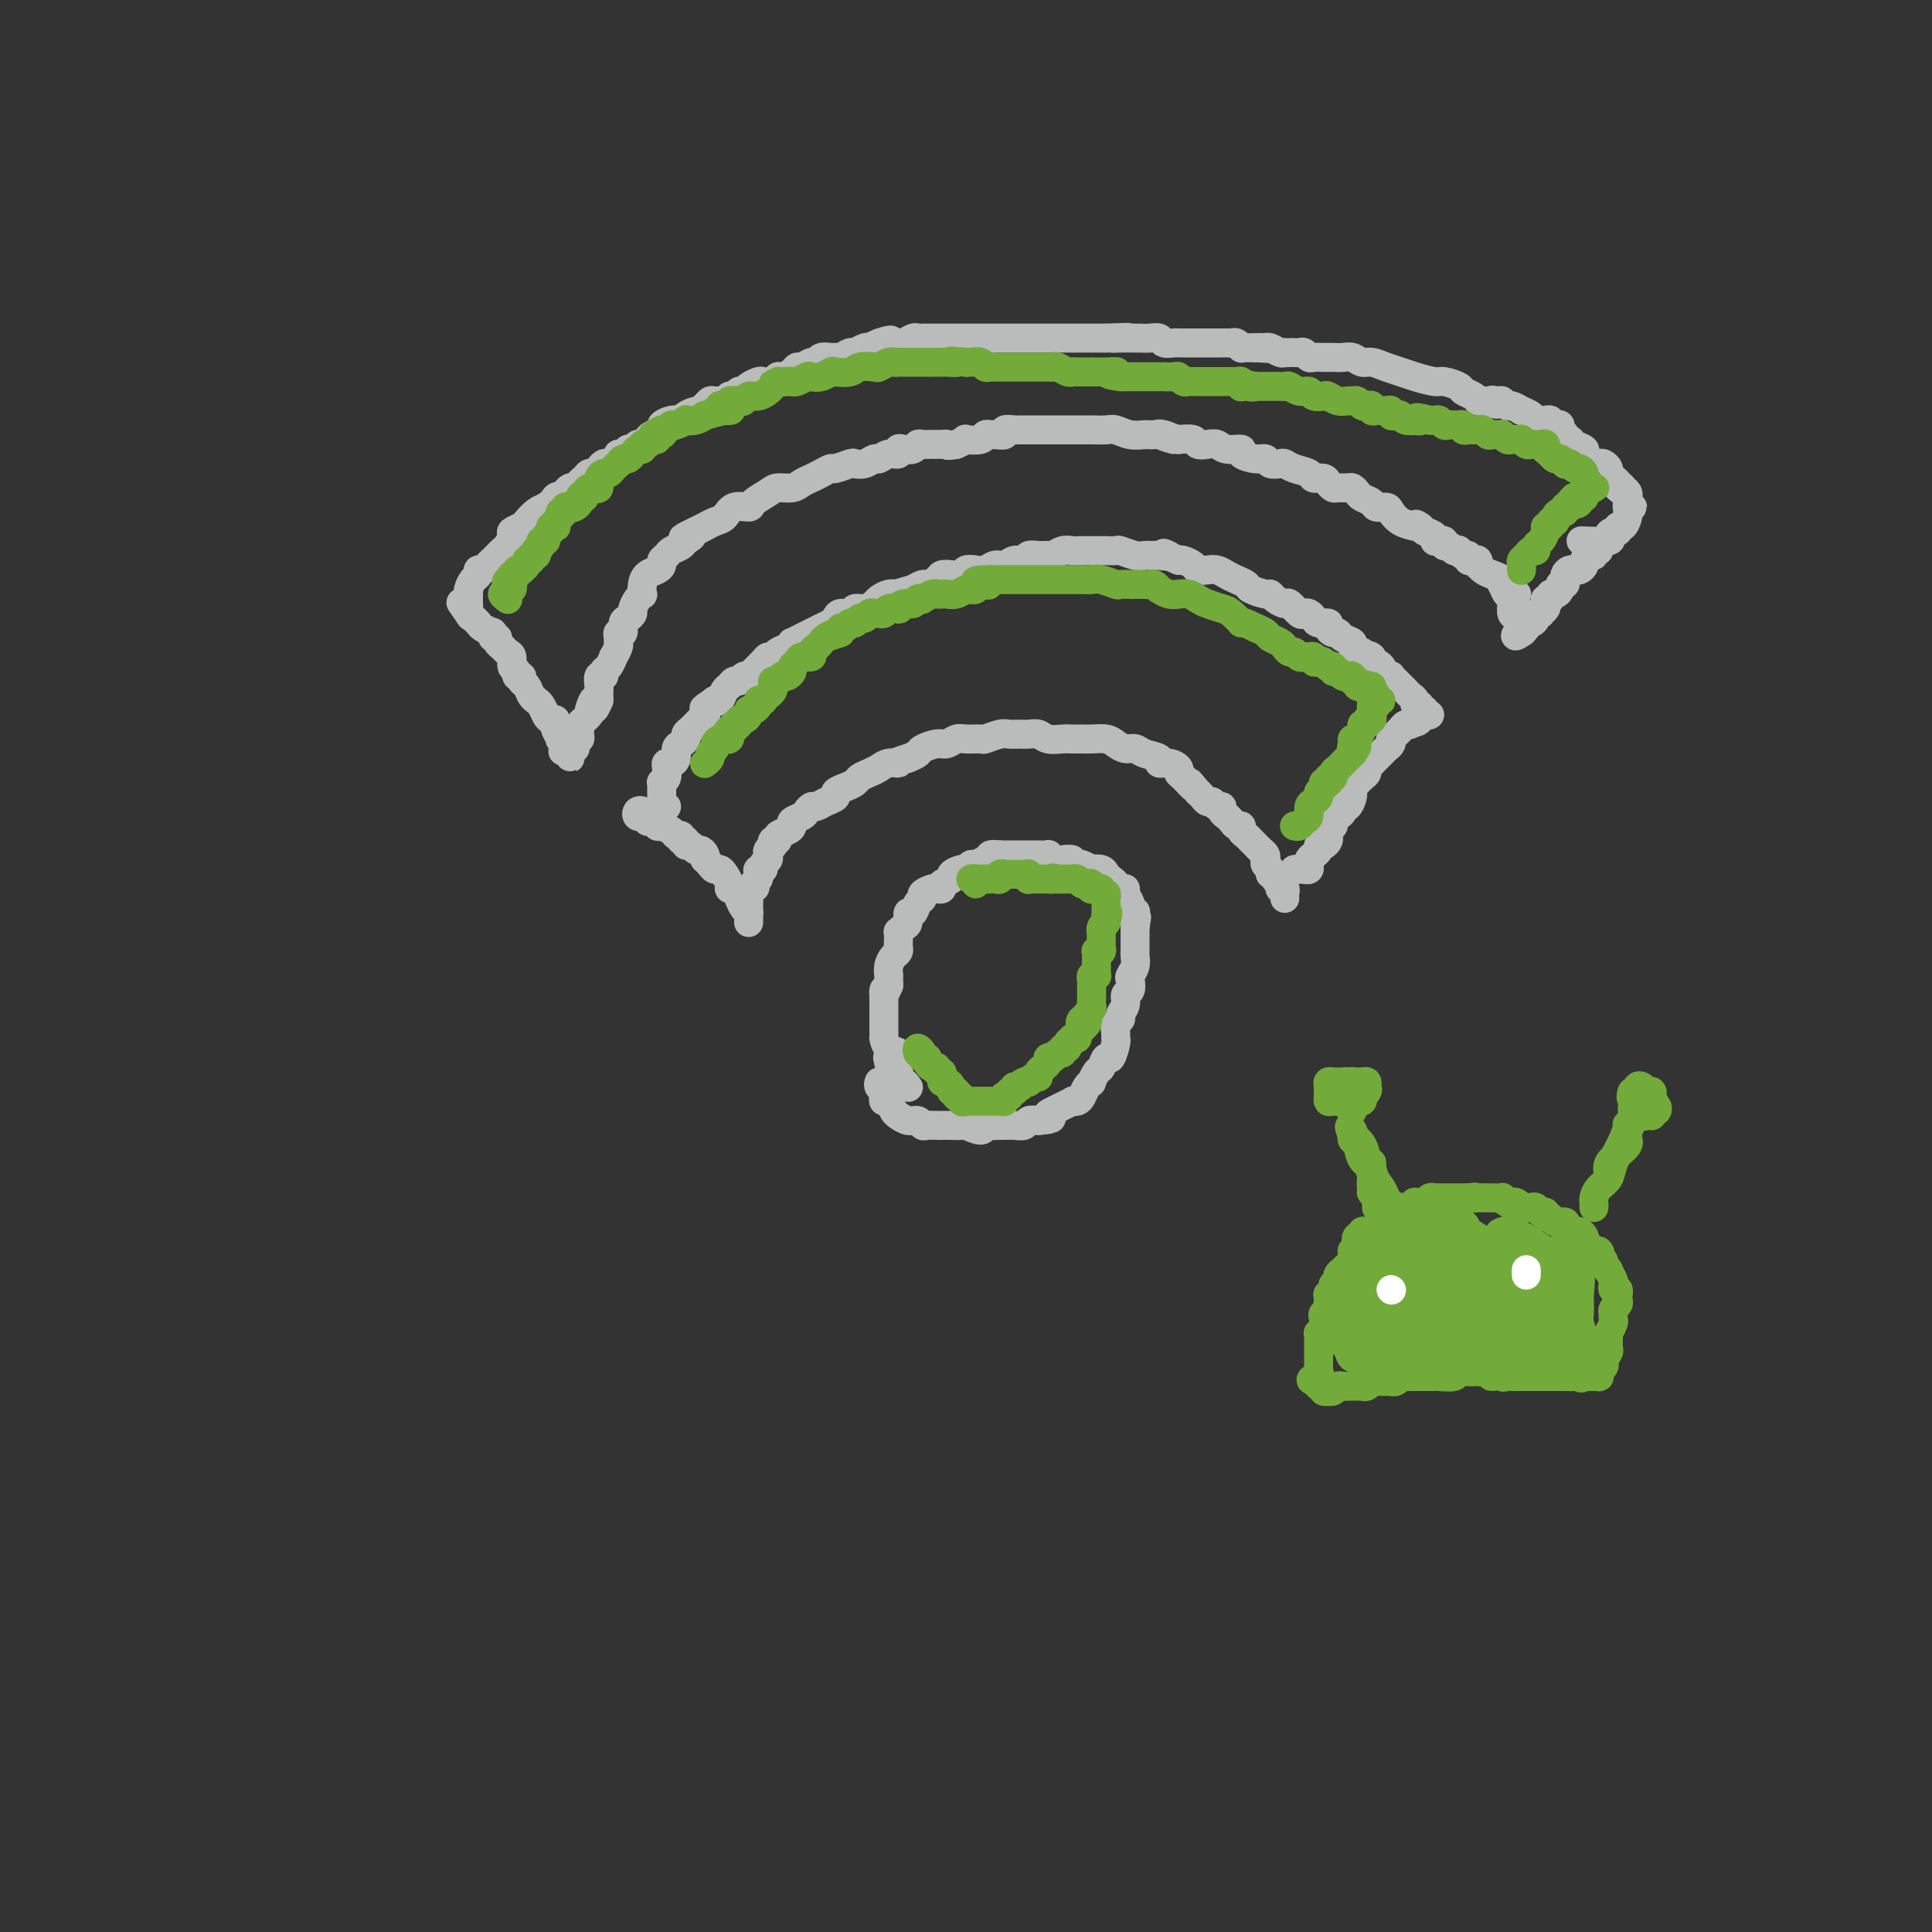<svg viewBox='0 0 400 400' version='1.1' xmlns='http://www.w3.org/2000/svg' xmlns:xlink='http://www.w3.org/1999/xlink'><rect x="0" y="0" width="400" height="400" fill="#333333" stroke="none"/><g fill='none' stroke='#BABBBB' stroke-width='6' stroke-linecap='round' stroke-linejoin='round'><path d='M182,224c-0.111,0.331 -0.223,0.661 0,1c0.223,0.339 0.780,0.686 1,1c0.220,0.314 0.102,0.596 0,1c-0.102,0.404 -0.186,0.930 0,1c0.186,0.070 0.644,-0.317 1,0c0.356,0.317 0.610,1.338 1,2c0.390,0.662 0.917,0.966 1,1c0.083,0.034 -0.277,-0.201 0,0c0.277,0.201 1.191,0.838 2,1c0.809,0.162 1.511,-0.153 2,0c0.489,0.153 0.763,0.773 1,1c0.237,0.227 0.435,0.061 1,0c0.565,-0.061 1.497,-0.018 2,0c0.503,0.018 0.576,0.010 1,0c0.424,-0.010 1.199,-0.020 2,0c0.801,0.020 1.628,0.072 2,0c0.372,-0.072 0.289,-0.268 1,0c0.711,0.268 2.217,1.000 3,1c0.783,-0.000 0.842,-0.732 1,-1c0.158,-0.268 0.413,-0.071 1,0c0.587,0.071 1.504,0.015 2,0c0.496,-0.015 0.569,0.010 1,0c0.431,-0.010 1.219,-0.054 2,0c0.781,0.054 1.557,0.207 2,0c0.443,-0.207 0.555,-0.773 1,-1c0.445,-0.227 1.222,-0.113 2,0'/><path d='M215,232c4.129,-0.332 2.450,-0.664 2,-1c-0.450,-0.336 0.327,-0.678 1,-1c0.673,-0.322 1.241,-0.624 2,-1c0.759,-0.376 1.709,-0.825 2,-1c0.291,-0.175 -0.076,-0.076 0,0c0.076,0.076 0.594,0.127 1,0c0.406,-0.127 0.700,-0.434 1,-1c0.300,-0.566 0.605,-1.393 1,-2c0.395,-0.607 0.879,-0.994 1,-1c0.121,-0.006 -0.123,0.369 0,0c0.123,-0.369 0.611,-1.482 1,-2c0.389,-0.518 0.679,-0.439 1,-1c0.321,-0.561 0.675,-1.760 1,-2c0.325,-0.240 0.622,0.479 1,0c0.378,-0.479 0.837,-2.156 1,-3c0.163,-0.844 0.028,-0.855 0,-1c-0.028,-0.145 0.049,-0.423 0,-1c-0.049,-0.577 -0.224,-1.454 0,-2c0.224,-0.546 0.848,-0.761 1,-1c0.152,-0.239 -0.169,-0.502 0,-1c0.169,-0.498 0.829,-1.232 1,-2c0.171,-0.768 -0.147,-1.570 0,-2c0.147,-0.430 0.757,-0.486 1,-1c0.243,-0.514 0.118,-1.485 0,-2c-0.118,-0.515 -0.228,-0.575 0,-1c0.228,-0.425 0.793,-1.217 1,-2c0.207,-0.783 0.055,-1.558 0,-2c-0.055,-0.442 -0.015,-0.551 0,-1c0.015,-0.449 0.004,-1.236 0,-2c-0.004,-0.764 -0.001,-1.504 0,-2c0.001,-0.496 0.001,-0.748 0,-1'/><path d='M235,192c0.623,-3.814 0.182,-1.350 0,-1c-0.182,0.350 -0.105,-1.415 0,-2c0.105,-0.585 0.239,0.011 0,0c-0.239,-0.011 -0.851,-0.630 -1,-1c-0.149,-0.370 0.166,-0.491 0,-1c-0.166,-0.509 -0.814,-1.407 -1,-2c-0.186,-0.593 0.091,-0.880 0,-1c-0.091,-0.120 -0.550,-0.073 -1,0c-0.450,0.073 -0.893,0.174 -1,0c-0.107,-0.174 0.121,-0.621 0,-1c-0.121,-0.379 -0.591,-0.689 -1,-1c-0.409,-0.311 -0.757,-0.623 -1,-1c-0.243,-0.377 -0.379,-0.819 -1,-1c-0.621,-0.181 -1.726,-0.100 -2,0c-0.274,0.100 0.282,0.219 0,0c-0.282,-0.219 -1.402,-0.777 -2,-1c-0.598,-0.223 -0.674,-0.111 -1,0c-0.326,0.111 -0.901,0.222 -1,0c-0.099,-0.222 0.276,-0.778 0,-1c-0.276,-0.222 -1.205,-0.112 -2,0c-0.795,0.112 -1.456,0.226 -2,0c-0.544,-0.226 -0.972,-0.793 -1,-1c-0.028,-0.207 0.344,-0.056 0,0c-0.344,0.056 -1.405,0.015 -2,0c-0.595,-0.015 -0.723,-0.004 -1,0c-0.277,0.004 -0.704,0.001 -1,0c-0.296,-0.001 -0.460,-0.000 -1,0c-0.540,0.000 -1.454,0.000 -2,0c-0.546,-0.000 -0.724,-0.000 -1,0c-0.276,0.000 -0.650,0.000 -1,0c-0.350,-0.000 -0.675,-0.000 -1,0'/><path d='M207,177c-3.578,-0.397 -1.522,0.611 -1,1c0.522,0.389 -0.490,0.161 -1,0c-0.510,-0.161 -0.516,-0.254 -1,0c-0.484,0.254 -1.444,0.856 -2,1c-0.556,0.144 -0.707,-0.169 -1,0c-0.293,0.169 -0.727,0.818 -1,1c-0.273,0.182 -0.384,-0.105 -1,0c-0.616,0.105 -1.738,0.603 -2,1c-0.262,0.397 0.334,0.694 0,1c-0.334,0.306 -1.600,0.621 -2,1c-0.400,0.379 0.065,0.823 0,1c-0.065,0.177 -0.662,0.088 -1,0c-0.338,-0.088 -0.419,-0.173 -1,0c-0.581,0.173 -1.662,0.605 -2,1c-0.338,0.395 0.068,0.754 0,1c-0.068,0.246 -0.609,0.380 -1,1c-0.391,0.620 -0.630,1.725 -1,2c-0.370,0.275 -0.870,-0.282 -1,0c-0.130,0.282 0.109,1.403 0,2c-0.109,0.597 -0.565,0.671 -1,1c-0.435,0.329 -0.848,0.914 -1,1c-0.152,0.086 -0.044,-0.329 0,0c0.044,0.329 0.022,1.400 0,2c-0.022,0.600 -0.044,0.729 0,1c0.044,0.271 0.155,0.685 0,1c-0.155,0.315 -0.578,0.532 -1,1c-0.422,0.468 -0.845,1.186 -1,2c-0.155,0.814 -0.041,1.723 0,2c0.041,0.277 0.011,-0.079 0,0c-0.011,0.079 -0.003,0.594 0,1c0.003,0.406 0.002,0.703 0,1'/><path d='M184,204c-1.309,3.115 -1.083,1.403 -1,1c0.083,-0.403 0.022,0.504 0,1c-0.022,0.496 -0.006,0.581 0,1c0.006,0.419 0.002,1.173 0,2c-0.002,0.827 -0.000,1.727 0,2c0.000,0.273 0.000,-0.080 0,0c-0.000,0.080 -0.000,0.594 0,1c0.000,0.406 0.001,0.704 0,1c-0.001,0.296 -0.005,0.590 0,1c0.005,0.410 0.018,0.937 0,1c-0.018,0.063 -0.067,-0.338 0,0c0.067,0.338 0.252,1.415 1,2c0.748,0.585 2.061,0.678 2,1c-0.061,0.322 -1.494,0.874 -2,1c-0.506,0.126 -0.084,-0.172 0,0c0.084,0.172 -0.170,0.816 0,1c0.170,0.184 0.763,-0.090 1,0c0.237,0.090 0.116,0.545 0,1c-0.116,0.455 -0.228,0.911 0,1c0.228,0.089 0.796,-0.187 1,0c0.204,0.187 0.044,0.838 0,1c-0.044,0.162 0.027,-0.167 0,0c-0.027,0.167 -0.152,0.828 0,1c0.152,0.172 0.579,-0.146 1,0c0.421,0.146 0.834,0.756 1,1c0.166,0.244 0.083,0.122 0,0'/><path d='M266,186c-0.033,-0.303 -0.065,-0.606 0,-1c0.065,-0.394 0.229,-0.880 0,-1c-0.229,-0.120 -0.850,0.126 -1,0c-0.150,-0.126 0.171,-0.625 0,-1c-0.171,-0.375 -0.834,-0.625 -1,-1c-0.166,-0.375 0.166,-0.874 0,-1c-0.166,-0.126 -0.828,0.121 -1,0c-0.172,-0.121 0.147,-0.609 0,-1c-0.147,-0.391 -0.761,-0.683 -1,-1c-0.239,-0.317 -0.102,-0.659 0,-1c0.102,-0.341 0.168,-0.683 0,-1c-0.168,-0.317 -0.569,-0.610 -1,-1c-0.431,-0.390 -0.890,-0.878 -1,-1c-0.110,-0.122 0.129,0.121 0,0c-0.129,-0.121 -0.626,-0.606 -1,-1c-0.374,-0.394 -0.625,-0.697 -1,-1c-0.375,-0.303 -0.874,-0.606 -1,-1c-0.126,-0.394 0.120,-0.879 0,-1c-0.120,-0.121 -0.606,0.121 -1,0c-0.394,-0.121 -0.697,-0.606 -1,-1c-0.303,-0.394 -0.606,-0.698 -1,-1c-0.394,-0.302 -0.879,-0.602 -1,-1c-0.121,-0.398 0.122,-0.894 0,-1c-0.122,-0.106 -0.610,0.179 -1,0c-0.390,-0.179 -0.682,-0.821 -1,-1c-0.318,-0.179 -0.663,0.106 -1,0c-0.337,-0.106 -0.668,-0.602 -1,-1c-0.332,-0.398 -0.666,-0.699 -1,-1'/><path d='M248,164c-2.908,-3.522 -1.177,-1.326 -1,-1c0.177,0.326 -1.201,-1.218 -2,-2c-0.799,-0.782 -1.021,-0.801 -1,-1c0.021,-0.199 0.283,-0.578 0,-1c-0.283,-0.422 -1.111,-0.888 -2,-1c-0.889,-0.112 -1.838,0.128 -2,0c-0.162,-0.128 0.462,-0.626 0,-1c-0.462,-0.374 -2.009,-0.626 -3,-1c-0.991,-0.374 -1.424,-0.871 -2,-1c-0.576,-0.129 -1.295,0.109 -2,0c-0.705,-0.109 -1.396,-0.565 -2,-1c-0.604,-0.435 -1.119,-0.849 -2,-1c-0.881,-0.151 -2.127,-0.039 -3,0c-0.873,0.039 -1.375,0.007 -2,0c-0.625,-0.007 -1.375,0.012 -2,0c-0.625,-0.012 -1.126,-0.056 -2,0c-0.874,0.056 -2.121,0.211 -3,0c-0.879,-0.211 -1.389,-0.790 -2,-1c-0.611,-0.210 -1.324,-0.053 -2,0c-0.676,0.053 -1.317,-0.000 -2,0c-0.683,0.000 -1.408,0.053 -2,0c-0.592,-0.053 -1.050,-0.211 -2,0c-0.950,0.211 -2.390,0.793 -3,1c-0.610,0.207 -0.389,0.041 -1,0c-0.611,-0.041 -2.055,0.045 -3,0c-0.945,-0.045 -1.390,-0.219 -2,0c-0.610,0.219 -1.384,0.832 -2,1c-0.616,0.168 -1.072,-0.110 -2,0c-0.928,0.110 -2.327,0.606 -3,1c-0.673,0.394 -0.621,0.684 -1,1c-0.379,0.316 -1.190,0.658 -2,1'/><path d='M188,157c-3.606,1.013 -2.122,1.045 -2,1c0.122,-0.045 -1.118,-0.167 -2,0c-0.882,0.167 -1.404,0.622 -2,1c-0.596,0.378 -1.264,0.679 -2,1c-0.736,0.321 -1.541,0.664 -2,1c-0.459,0.336 -0.574,0.667 -1,1c-0.426,0.333 -1.165,0.668 -2,1c-0.835,0.332 -1.768,0.663 -2,1c-0.232,0.337 0.236,0.682 0,1c-0.236,0.318 -1.175,0.610 -2,1c-0.825,0.390 -1.535,0.878 -2,1c-0.465,0.122 -0.684,-0.122 -1,0c-0.316,0.122 -0.727,0.610 -1,1c-0.273,0.390 -0.407,0.682 -1,1c-0.593,0.318 -1.647,0.664 -2,1c-0.353,0.336 -0.007,0.663 0,1c0.007,0.337 -0.324,0.683 -1,1c-0.676,0.317 -1.697,0.606 -2,1c-0.303,0.394 0.111,0.893 0,1c-0.111,0.107 -0.748,-0.179 -1,0c-0.252,0.179 -0.119,0.821 0,1c0.119,0.179 0.224,-0.107 0,0c-0.224,0.107 -0.777,0.607 -1,1c-0.223,0.393 -0.116,0.679 0,1c0.116,0.321 0.241,0.677 0,1c-0.241,0.323 -0.848,0.611 -1,1c-0.152,0.389 0.153,0.878 0,1c-0.153,0.122 -0.763,-0.122 -1,0c-0.237,0.122 -0.102,0.610 0,1c0.102,0.390 0.172,0.683 0,1c-0.172,0.317 -0.586,0.659 -1,1'/><path d='M156,183c-1.873,2.715 -0.554,1.501 0,1c0.554,-0.501 0.345,-0.289 0,0c-0.345,0.289 -0.824,0.656 -1,1c-0.176,0.344 -0.047,0.666 0,1c0.047,0.334 0.013,0.680 0,1c-0.013,0.320 -0.003,0.612 0,1c0.003,0.388 0.001,0.870 0,1c-0.001,0.130 -0.000,-0.094 0,0c0.000,0.094 -0.000,0.505 0,1c0.000,0.495 0.001,1.076 0,1c-0.001,-0.076 -0.003,-0.807 0,-1c0.003,-0.193 0.012,0.153 0,0c-0.012,-0.153 -0.044,-0.805 0,-1c0.044,-0.195 0.166,0.068 0,0c-0.166,-0.068 -0.618,-0.465 -1,-1c-0.382,-0.535 -0.694,-1.208 -1,-2c-0.306,-0.792 -0.607,-1.705 -1,-2c-0.393,-0.295 -0.879,0.027 -1,0c-0.121,-0.027 0.122,-0.402 0,-1c-0.122,-0.598 -0.610,-1.418 -1,-2c-0.390,-0.582 -0.682,-0.926 -1,-1c-0.318,-0.074 -0.662,0.122 -1,0c-0.338,-0.122 -0.669,-0.561 -1,-1'/><path d='M147,179c-1.477,-1.730 -1.169,-1.056 -1,-1c0.169,0.056 0.199,-0.506 0,-1c-0.199,-0.494 -0.627,-0.921 -1,-1c-0.373,-0.079 -0.693,0.190 -1,0c-0.307,-0.190 -0.603,-0.840 -1,-1c-0.397,-0.160 -0.894,0.168 -1,0c-0.106,-0.168 0.180,-0.832 0,-1c-0.180,-0.168 -0.827,0.162 -1,0c-0.173,-0.162 0.126,-0.814 0,-1c-0.126,-0.186 -0.679,0.095 -1,0c-0.321,-0.095 -0.411,-0.565 -1,-1c-0.589,-0.435 -1.677,-0.835 -2,-1c-0.323,-0.165 0.120,-0.096 0,0c-0.120,0.096 -0.802,0.218 -1,0c-0.198,-0.218 0.087,-0.777 0,-1c-0.087,-0.223 -0.545,-0.111 -1,0c-0.455,0.111 -0.906,0.223 -1,0c-0.094,-0.223 0.167,-0.779 0,-1c-0.167,-0.221 -0.764,-0.108 -1,0c-0.236,0.108 -0.112,0.211 0,0c0.112,-0.211 0.212,-0.736 0,-1c-0.212,-0.264 -0.737,-0.267 -1,0c-0.263,0.267 -0.263,0.803 0,1c0.263,0.197 0.789,0.056 1,0c0.211,-0.056 0.105,-0.028 0,0'/><path d='M268,180c0.339,0.006 0.679,0.013 1,0c0.321,-0.013 0.625,-0.045 1,0c0.375,0.045 0.822,0.167 1,0c0.178,-0.167 0.085,-0.623 0,-1c-0.085,-0.377 -0.164,-0.675 0,-1c0.164,-0.325 0.569,-0.679 1,-1c0.431,-0.321 0.886,-0.611 1,-1c0.114,-0.389 -0.113,-0.878 0,-1c0.113,-0.122 0.566,0.122 1,0c0.434,-0.122 0.848,-0.610 1,-1c0.152,-0.390 0.044,-0.683 0,-1c-0.044,-0.317 -0.022,-0.659 0,-1'/><path d='M275,172c1.019,-1.477 0.067,-1.169 0,-1c-0.067,0.169 0.752,0.199 1,0c0.248,-0.199 -0.074,-0.626 0,-1c0.074,-0.374 0.546,-0.695 1,-1c0.454,-0.305 0.892,-0.593 1,-1c0.108,-0.407 -0.114,-0.931 0,-1c0.114,-0.069 0.565,0.319 1,0c0.435,-0.319 0.852,-1.343 1,-2c0.148,-0.657 0.025,-0.946 0,-1c-0.025,-0.054 0.049,0.126 0,0c-0.049,-0.126 -0.219,-0.559 0,-1c0.219,-0.441 0.828,-0.891 1,-1c0.172,-0.109 -0.094,0.125 0,0c0.094,-0.125 0.546,-0.607 1,-1c0.454,-0.393 0.909,-0.697 1,-1c0.091,-0.303 -0.183,-0.606 0,-1c0.183,-0.394 0.822,-0.879 1,-1c0.178,-0.121 -0.106,0.123 0,0c0.106,-0.123 0.603,-0.611 1,-1c0.397,-0.389 0.694,-0.678 1,-1c0.306,-0.322 0.621,-0.678 1,-1c0.379,-0.322 0.823,-0.611 1,-1c0.177,-0.389 0.089,-0.879 0,-1c-0.089,-0.121 -0.179,0.126 0,0c0.179,-0.126 0.626,-0.626 1,-1c0.374,-0.374 0.675,-0.622 1,-1c0.325,-0.378 0.675,-0.885 1,-1c0.325,-0.115 0.626,0.161 1,0c0.374,-0.161 0.821,-0.760 1,-1c0.179,-0.240 0.089,-0.120 0,0'/><path d='M293,149c2.721,-3.574 0.524,-1.011 0,0c-0.524,1.011 0.626,0.468 1,0c0.374,-0.468 -0.028,-0.862 0,-1c0.028,-0.138 0.487,-0.022 1,0c0.513,0.022 1.081,-0.051 1,0c-0.081,0.051 -0.810,0.225 -1,0c-0.190,-0.225 0.160,-0.848 0,-1c-0.160,-0.152 -0.831,0.166 -1,0c-0.169,-0.166 0.162,-0.818 0,-1c-0.162,-0.182 -0.817,0.106 -1,0c-0.183,-0.106 0.106,-0.606 0,-1c-0.106,-0.394 -0.607,-0.684 -1,-1c-0.393,-0.316 -0.679,-0.660 -1,-1c-0.321,-0.340 -0.678,-0.678 -1,-1c-0.322,-0.322 -0.610,-0.629 -1,-1c-0.390,-0.371 -0.881,-0.807 -1,-1c-0.119,-0.193 0.133,-0.145 0,0c-0.133,0.145 -0.651,0.385 -1,0c-0.349,-0.385 -0.528,-1.396 -1,-2c-0.472,-0.604 -1.236,-0.802 -2,-1'/><path d='M284,137c-1.809,-1.945 -0.331,-1.309 0,-1c0.331,0.309 -0.484,0.290 -1,0c-0.516,-0.290 -0.733,-0.851 -1,-1c-0.267,-0.149 -0.582,0.114 -1,0c-0.418,-0.114 -0.938,-0.604 -1,-1c-0.062,-0.396 0.333,-0.697 0,-1c-0.333,-0.303 -1.394,-0.607 -2,-1c-0.606,-0.393 -0.758,-0.875 -1,-1c-0.242,-0.125 -0.576,0.107 -1,0c-0.424,-0.107 -0.940,-0.554 -1,-1c-0.060,-0.446 0.334,-0.891 0,-1c-0.334,-0.109 -1.398,0.116 -2,0c-0.602,-0.116 -0.743,-0.575 -1,-1c-0.257,-0.425 -0.631,-0.817 -1,-1c-0.369,-0.183 -0.732,-0.157 -1,0c-0.268,0.157 -0.439,0.444 -1,0c-0.561,-0.444 -1.510,-1.621 -2,-2c-0.490,-0.379 -0.520,0.039 -1,0c-0.480,-0.039 -1.409,-0.535 -2,-1c-0.591,-0.465 -0.844,-0.898 -1,-1c-0.156,-0.102 -0.216,0.128 -1,0c-0.784,-0.128 -2.293,-0.612 -3,-1c-0.707,-0.388 -0.612,-0.678 -1,-1c-0.388,-0.322 -1.260,-0.674 -2,-1c-0.740,-0.326 -1.349,-0.626 -2,-1c-0.651,-0.374 -1.344,-0.822 -2,-1c-0.656,-0.178 -1.275,-0.086 -2,0c-0.725,0.086 -1.555,0.167 -2,0c-0.445,-0.167 -0.504,-0.584 -1,-1c-0.496,-0.416 -1.427,-0.833 -2,-1c-0.573,-0.167 -0.786,-0.083 -1,0'/><path d='M244,116c-5.136,-2.237 -2.477,-1.331 -2,-1c0.477,0.331 -1.228,0.085 -2,0c-0.772,-0.085 -0.612,-0.009 -1,0c-0.388,0.009 -1.325,-0.050 -2,0c-0.675,0.050 -1.088,0.210 -2,0c-0.912,-0.210 -2.324,-0.788 -3,-1c-0.676,-0.212 -0.618,-0.057 -1,0c-0.382,0.057 -1.205,0.015 -2,0c-0.795,-0.015 -1.564,-0.005 -2,0c-0.436,0.005 -0.541,0.005 -1,0c-0.459,-0.005 -1.274,-0.016 -2,0c-0.726,0.016 -1.363,0.057 -2,0c-0.637,-0.057 -1.274,-0.213 -2,0c-0.726,0.213 -1.542,0.793 -2,1c-0.458,0.207 -0.560,0.040 -1,0c-0.440,-0.040 -1.220,0.046 -2,0c-0.780,-0.046 -1.560,-0.224 -2,0c-0.440,0.224 -0.541,0.848 -1,1c-0.459,0.152 -1.278,-0.169 -2,0c-0.722,0.169 -1.349,0.829 -2,1c-0.651,0.171 -1.325,-0.147 -2,0c-0.675,0.147 -1.349,0.757 -2,1c-0.651,0.243 -1.278,0.117 -2,0c-0.722,-0.117 -1.540,-0.225 -2,0c-0.460,0.225 -0.561,0.782 -1,1c-0.439,0.218 -1.216,0.096 -2,0c-0.784,-0.096 -1.575,-0.167 -2,0c-0.425,0.167 -0.485,0.570 -1,1c-0.515,0.430 -1.485,0.885 -2,1c-0.515,0.115 -0.576,-0.110 -1,0c-0.424,0.110 -1.212,0.555 -2,1'/><path d='M189,122c-5.522,1.461 -2.827,1.112 -2,1c0.827,-0.112 -0.215,0.013 -1,0c-0.785,-0.013 -1.314,-0.162 -2,0c-0.686,0.162 -1.531,0.636 -2,1c-0.469,0.364 -0.563,0.619 -1,1c-0.437,0.381 -1.216,0.890 -2,1c-0.784,0.110 -1.571,-0.178 -2,0c-0.429,0.178 -0.499,0.821 -1,1c-0.501,0.179 -1.435,-0.106 -2,0c-0.565,0.106 -0.763,0.602 -1,1c-0.237,0.398 -0.514,0.698 -1,1c-0.486,0.302 -1.182,0.607 -2,1c-0.818,0.393 -1.760,0.875 -2,1c-0.240,0.125 0.221,-0.107 0,0c-0.221,0.107 -1.124,0.553 -2,1c-0.876,0.447 -1.726,0.894 -2,1c-0.274,0.106 0.029,-0.130 0,0c-0.029,0.130 -0.388,0.625 -1,1c-0.612,0.375 -1.477,0.629 -2,1c-0.523,0.371 -0.703,0.860 -1,1c-0.297,0.140 -0.709,-0.069 -1,0c-0.291,0.069 -0.459,0.415 -1,1c-0.541,0.585 -1.454,1.410 -2,2c-0.546,0.590 -0.724,0.946 -1,1c-0.276,0.054 -0.651,-0.194 -1,0c-0.349,0.194 -0.671,0.830 -1,1c-0.329,0.170 -0.666,-0.126 -1,0c-0.334,0.126 -0.667,0.673 -1,1c-0.333,0.327 -0.667,0.434 -1,1c-0.333,0.566 -0.667,1.590 -1,2c-0.333,0.410 -0.667,0.205 -1,0'/><path d='M148,145c-4.035,2.813 -1.621,1.346 -1,1c0.621,-0.346 -0.551,0.428 -1,1c-0.449,0.572 -0.176,0.941 0,1c0.176,0.059 0.255,-0.191 0,0c-0.255,0.191 -0.843,0.825 -1,1c-0.157,0.175 0.116,-0.108 0,0c-0.116,0.108 -0.622,0.606 -1,1c-0.378,0.394 -0.627,0.682 -1,1c-0.373,0.318 -0.870,0.666 -1,1c-0.130,0.334 0.106,0.654 0,1c-0.106,0.346 -0.554,0.719 -1,1c-0.446,0.281 -0.890,0.470 -1,1c-0.110,0.530 0.115,1.402 0,2c-0.115,0.598 -0.571,0.921 -1,1c-0.429,0.079 -0.833,-0.085 -1,0c-0.167,0.085 -0.097,0.418 0,1c0.097,0.582 0.222,1.413 0,2c-0.222,0.587 -0.792,0.931 -1,1c-0.208,0.069 -0.056,-0.136 0,0c0.056,0.136 0.015,0.615 0,1c-0.015,0.385 -0.005,0.678 0,1c0.005,0.322 0.005,0.675 0,1c-0.005,0.325 -0.015,0.623 0,1c0.015,0.377 0.056,0.833 0,1c-0.056,0.167 -0.207,0.045 0,0c0.207,-0.045 0.774,-0.013 1,0c0.226,0.013 0.113,0.006 0,0'/><path d='M314,123c-0.339,-0.062 -0.678,-0.125 -1,0c-0.322,0.125 -0.628,0.437 -1,0c-0.372,-0.437 -0.810,-1.622 -1,-2c-0.190,-0.378 -0.132,0.052 0,0c0.132,-0.052 0.336,-0.587 0,-1c-0.336,-0.413 -1.214,-0.703 -2,-1c-0.786,-0.297 -1.481,-0.602 -2,-1c-0.519,-0.398 -0.861,-0.890 -1,-1c-0.139,-0.110 -0.075,0.163 0,0c0.075,-0.163 0.161,-0.761 0,-1c-0.161,-0.239 -0.569,-0.120 -1,0c-0.431,0.120 -0.885,0.242 -1,0c-0.115,-0.242 0.110,-0.848 0,-1c-0.110,-0.152 -0.554,0.151 -1,0c-0.446,-0.151 -0.894,-0.758 -1,-1c-0.106,-0.242 0.130,-0.121 0,0c-0.130,0.121 -0.626,0.243 -1,0c-0.374,-0.243 -0.626,-0.849 -1,-1c-0.374,-0.151 -0.869,0.153 -1,0c-0.131,-0.153 0.103,-0.762 0,-1c-0.103,-0.238 -0.543,-0.105 -1,0c-0.457,0.105 -0.931,0.182 -1,0c-0.069,-0.182 0.266,-0.623 0,-1c-0.266,-0.377 -1.133,-0.688 -2,-1'/><path d='M295,110c-3.146,-2.246 -1.510,-1.362 -1,-1c0.510,0.362 -0.105,0.203 -1,0c-0.895,-0.203 -2.070,-0.450 -3,-1c-0.930,-0.550 -1.615,-1.404 -2,-2c-0.385,-0.596 -0.470,-0.933 -1,-1c-0.530,-0.067 -1.504,0.136 -2,0c-0.496,-0.136 -0.513,-0.611 -1,-1c-0.487,-0.389 -1.444,-0.693 -2,-1c-0.556,-0.307 -0.712,-0.617 -1,-1c-0.288,-0.383 -0.707,-0.837 -1,-1c-0.293,-0.163 -0.458,-0.034 -1,0c-0.542,0.034 -1.459,-0.029 -2,0c-0.541,0.029 -0.707,0.148 -1,0c-0.293,-0.148 -0.715,-0.564 -1,-1c-0.285,-0.436 -0.433,-0.891 -1,-1c-0.567,-0.109 -1.551,0.128 -2,0c-0.449,-0.128 -0.362,-0.622 -1,-1c-0.638,-0.378 -2.002,-0.641 -3,-1c-0.998,-0.359 -1.631,-0.813 -2,-1c-0.369,-0.187 -0.475,-0.105 -1,0c-0.525,0.105 -1.469,0.234 -2,0c-0.531,-0.234 -0.649,-0.832 -1,-1c-0.351,-0.168 -0.933,0.095 -2,0c-1.067,-0.095 -2.617,-0.548 -3,-1c-0.383,-0.452 0.402,-0.905 0,-1c-0.402,-0.095 -1.990,0.167 -3,0c-1.010,-0.167 -1.442,-0.763 -2,-1c-0.558,-0.237 -1.242,-0.115 -2,0c-0.758,0.115 -1.589,0.223 -2,0c-0.411,-0.223 -0.403,-0.778 -1,-1c-0.597,-0.222 -1.798,-0.111 -3,0'/><path d='M244,91c-5.701,-1.486 -1.953,-0.201 -1,0c0.953,0.201 -0.889,-0.682 -2,-1c-1.111,-0.318 -1.489,-0.071 -2,0c-0.511,0.071 -1.153,-0.033 -2,0c-0.847,0.033 -1.900,0.205 -3,0c-1.100,-0.205 -2.249,-0.787 -3,-1c-0.751,-0.213 -1.105,-0.057 -2,0c-0.895,0.057 -2.333,0.015 -3,0c-0.667,-0.015 -0.564,-0.004 -1,0c-0.436,0.004 -1.412,0.001 -2,0c-0.588,-0.001 -0.787,-0.000 -1,0c-0.213,0.000 -0.439,0.000 -1,0c-0.561,-0.000 -1.459,-0.000 -2,0c-0.541,0.000 -0.727,0.000 -1,0c-0.273,-0.000 -0.633,-0.000 -1,0c-0.367,0.000 -0.742,0.000 -1,0c-0.258,-0.000 -0.398,-0.000 -1,0c-0.602,0.000 -1.665,0.000 -2,0c-0.335,-0.000 0.060,-0.001 0,0c-0.060,0.001 -0.575,0.004 -1,0c-0.425,-0.004 -0.762,-0.015 -1,0c-0.238,0.015 -0.378,0.057 -1,0c-0.622,-0.057 -1.725,-0.212 -2,0c-0.275,0.212 0.280,0.793 0,1c-0.280,0.207 -1.393,0.042 -2,0c-0.607,-0.042 -0.707,0.041 -1,0c-0.293,-0.041 -0.777,-0.204 -1,0c-0.223,0.204 -0.183,0.776 -1,1c-0.817,0.224 -2.489,0.099 -3,0c-0.511,-0.099 0.140,-0.171 0,0c-0.140,0.171 -1.070,0.586 -2,1'/><path d='M198,92c-2.274,0.464 -1.957,0.123 -2,0c-0.043,-0.123 -0.444,-0.029 -1,0c-0.556,0.029 -1.266,-0.006 -2,0c-0.734,0.006 -1.493,0.053 -2,0c-0.507,-0.053 -0.761,-0.206 -1,0c-0.239,0.206 -0.462,0.772 -1,1c-0.538,0.228 -1.391,0.118 -2,0c-0.609,-0.118 -0.974,-0.243 -1,0c-0.026,0.243 0.289,0.853 0,1c-0.289,0.147 -1.181,-0.171 -2,0c-0.819,0.171 -1.565,0.829 -2,1c-0.435,0.171 -0.558,-0.146 -1,0c-0.442,0.146 -1.203,0.756 -2,1c-0.797,0.244 -1.631,0.121 -2,0c-0.369,-0.121 -0.273,-0.240 -1,0c-0.727,0.240 -2.278,0.837 -3,1c-0.722,0.163 -0.615,-0.110 -1,0c-0.385,0.110 -1.262,0.603 -2,1c-0.738,0.397 -1.337,0.697 -2,1c-0.663,0.303 -1.390,0.609 -2,1c-0.610,0.391 -1.103,0.865 -2,1c-0.897,0.135 -2.197,-0.071 -3,0c-0.803,0.071 -1.107,0.418 -2,1c-0.893,0.582 -2.374,1.398 -3,2c-0.626,0.602 -0.396,0.988 -1,1c-0.604,0.012 -2.041,-0.351 -3,0c-0.959,0.351 -1.439,1.417 -2,2c-0.561,0.583 -1.202,0.682 -2,1c-0.798,0.318 -1.753,0.855 -2,1c-0.247,0.145 0.215,-0.101 0,0c-0.215,0.101 -1.108,0.551 -2,1'/><path d='M144,110c-4.661,2.190 -1.812,1.164 -1,1c0.812,-0.164 -0.413,0.533 -1,1c-0.587,0.467 -0.535,0.702 -1,1c-0.465,0.298 -1.447,0.657 -2,1c-0.553,0.343 -0.676,0.669 -1,1c-0.324,0.331 -0.847,0.669 -1,1c-0.153,0.331 0.064,0.657 0,1c-0.064,0.343 -0.409,0.704 -1,1c-0.591,0.296 -1.429,0.526 -2,1c-0.571,0.474 -0.875,1.191 -1,2c-0.125,0.809 -0.071,1.708 0,2c0.071,0.292 0.160,-0.024 0,0c-0.160,0.024 -0.569,0.386 -1,1c-0.431,0.614 -0.885,1.479 -1,2c-0.115,0.521 0.109,0.699 0,1c-0.109,0.301 -0.551,0.724 -1,1c-0.449,0.276 -0.905,0.403 -1,1c-0.095,0.597 0.172,1.664 0,2c-0.172,0.336 -0.782,-0.060 -1,0c-0.218,0.060 -0.044,0.574 0,1c0.044,0.426 -0.044,0.762 0,1c0.044,0.238 0.218,0.378 0,1c-0.218,0.622 -0.828,1.726 -1,2c-0.172,0.274 0.094,-0.282 0,0c-0.094,0.282 -0.547,1.403 -1,2c-0.453,0.597 -0.906,0.670 -1,1c-0.094,0.330 0.171,0.917 0,1c-0.171,0.083 -0.778,-0.339 -1,0c-0.222,0.339 -0.060,1.437 0,2c0.060,0.563 0.017,0.589 0,1c-0.017,0.411 -0.009,1.205 0,2'/><path d='M124,145c-1.708,3.912 -0.978,0.694 -1,0c-0.022,-0.694 -0.794,1.138 -1,2c-0.206,0.862 0.155,0.756 0,1c-0.155,0.244 -0.826,0.839 -1,1c-0.174,0.161 0.151,-0.110 0,0c-0.151,0.110 -0.776,0.603 -1,1c-0.224,0.397 -0.046,0.697 0,1c0.046,0.303 -0.039,0.607 0,1c0.039,0.393 0.203,0.875 0,1c-0.203,0.125 -0.772,-0.108 -1,0c-0.228,0.108 -0.114,0.555 0,1c0.114,0.445 0.227,0.887 0,1c-0.227,0.113 -0.796,-0.102 -1,0c-0.204,0.102 -0.044,0.522 0,1c0.044,0.478 -0.026,1.013 0,1c0.026,-0.013 0.150,-0.575 0,-1c-0.150,-0.425 -0.575,-0.712 -1,-1'/><path d='M117,155c-1.018,1.389 -0.063,-0.138 0,-1c0.063,-0.862 -0.767,-1.058 -1,-1c-0.233,0.058 0.131,0.370 0,0c-0.131,-0.370 -0.756,-1.422 -1,-2c-0.244,-0.578 -0.107,-0.683 0,-1c0.107,-0.317 0.182,-0.845 0,-1c-0.182,-0.155 -0.622,0.064 -1,0c-0.378,-0.064 -0.693,-0.411 -1,-1c-0.307,-0.589 -0.607,-1.418 -1,-2c-0.393,-0.582 -0.880,-0.915 -1,-1c-0.120,-0.085 0.127,0.078 0,0c-0.127,-0.078 -0.626,-0.398 -1,-1c-0.374,-0.602 -0.621,-1.485 -1,-2c-0.379,-0.515 -0.890,-0.662 -1,-1c-0.110,-0.338 0.182,-0.868 0,-1c-0.182,-0.132 -0.836,0.133 -1,0c-0.164,-0.133 0.164,-0.666 0,-1c-0.164,-0.334 -0.818,-0.470 -1,-1c-0.182,-0.530 0.110,-1.452 0,-2c-0.110,-0.548 -0.622,-0.720 -1,-1c-0.378,-0.280 -0.623,-0.667 -1,-1c-0.377,-0.333 -0.886,-0.611 -1,-1c-0.114,-0.389 0.167,-0.888 0,-1c-0.167,-0.112 -0.784,0.163 -1,0c-0.216,-0.163 -0.033,-0.765 0,-1c0.033,-0.235 -0.085,-0.105 0,0c0.085,0.105 0.374,0.183 0,0c-0.374,-0.183 -1.409,-0.626 -2,-1c-0.591,-0.374 -0.736,-0.678 -1,-1c-0.264,-0.322 -0.647,-0.664 -1,-1c-0.353,-0.336 -0.677,-0.668 -1,-1'/><path d='M97,127c-3.094,-4.344 -0.829,-1.205 0,0c0.829,1.205 0.222,0.477 0,0c-0.222,-0.477 -0.059,-0.702 0,-1c0.059,-0.298 0.015,-0.670 0,-1c-0.015,-0.330 -0.001,-0.617 0,-1c0.001,-0.383 -0.010,-0.862 0,-1c0.010,-0.138 0.040,0.064 0,0c-0.040,-0.064 -0.151,-0.395 0,-1c0.151,-0.605 0.565,-1.486 1,-2c0.435,-0.514 0.890,-0.663 1,-1c0.110,-0.337 -0.125,-0.864 0,-1c0.125,-0.136 0.611,0.118 1,0c0.389,-0.118 0.681,-0.608 1,-1c0.319,-0.392 0.664,-0.686 1,-1c0.336,-0.314 0.663,-0.647 1,-1c0.337,-0.353 0.686,-0.725 1,-1c0.314,-0.275 0.594,-0.454 1,-1c0.406,-0.546 0.938,-1.459 1,-2c0.062,-0.541 -0.345,-0.708 0,-1c0.345,-0.292 1.443,-0.707 2,-1c0.557,-0.293 0.573,-0.463 1,-1c0.427,-0.537 1.265,-1.439 2,-2c0.735,-0.561 1.368,-0.780 2,-1'/><path d='M113,105c2.499,-2.196 1.247,-0.186 1,0c-0.247,0.186 0.511,-1.453 1,-2c0.489,-0.547 0.709,-0.002 1,0c0.291,0.002 0.651,-0.538 1,-1c0.349,-0.462 0.685,-0.844 1,-1c0.315,-0.156 0.609,-0.084 1,0c0.391,0.084 0.878,0.181 1,0c0.122,-0.181 -0.121,-0.641 0,-1c0.121,-0.359 0.606,-0.617 1,-1c0.394,-0.383 0.697,-0.891 1,-1c0.303,-0.109 0.606,0.181 1,0c0.394,-0.181 0.879,-0.833 1,-1c0.121,-0.167 -0.122,0.152 0,0c0.122,-0.152 0.607,-0.776 1,-1c0.393,-0.224 0.693,-0.050 1,0c0.307,0.050 0.621,-0.024 1,0c0.379,0.024 0.822,0.146 1,0c0.178,-0.146 0.089,-0.560 0,-1c-0.089,-0.440 -0.179,-0.907 0,-1c0.179,-0.093 0.625,0.186 1,0c0.375,-0.186 0.678,-0.837 1,-1c0.322,-0.163 0.662,0.164 1,0c0.338,-0.164 0.673,-0.817 1,-1c0.327,-0.183 0.646,0.106 1,0c0.354,-0.106 0.742,-0.607 1,-1c0.258,-0.393 0.388,-0.680 1,-1c0.612,-0.320 1.708,-0.674 2,-1c0.292,-0.326 -0.221,-0.623 0,-1c0.221,-0.377 1.175,-0.832 2,-1c0.825,-0.168 1.521,-0.048 2,0c0.479,0.048 0.739,0.024 1,0'/><path d='M142,87c4.378,-3.024 0.822,-1.585 0,-1c-0.822,0.585 1.088,0.314 2,0c0.912,-0.314 0.825,-0.673 1,-1c0.175,-0.327 0.611,-0.622 1,-1c0.389,-0.378 0.730,-0.837 1,-1c0.270,-0.163 0.468,-0.028 1,0c0.532,0.028 1.399,-0.049 2,0c0.601,0.049 0.935,0.224 1,0c0.065,-0.224 -0.138,-0.847 0,-1c0.138,-0.153 0.618,0.166 1,0c0.382,-0.166 0.665,-0.815 1,-1c0.335,-0.185 0.724,0.095 1,0c0.276,-0.095 0.441,-0.565 1,-1c0.559,-0.435 1.511,-0.834 2,-1c0.489,-0.166 0.516,-0.100 1,0c0.484,0.100 1.425,0.233 2,0c0.575,-0.233 0.783,-0.832 1,-1c0.217,-0.168 0.443,0.094 1,0c0.557,-0.094 1.445,-0.546 2,-1c0.555,-0.454 0.778,-0.910 1,-1c0.222,-0.090 0.444,0.186 1,0c0.556,-0.186 1.444,-0.835 2,-1c0.556,-0.165 0.778,0.153 1,0c0.222,-0.153 0.445,-0.777 1,-1c0.555,-0.223 1.443,-0.045 2,0c0.557,0.045 0.782,-0.044 1,0c0.218,0.044 0.429,0.222 1,0c0.571,-0.222 1.504,-0.843 2,-1c0.496,-0.157 0.557,0.150 1,0c0.443,-0.150 1.270,-0.757 2,-1c0.730,-0.243 1.365,-0.121 2,0'/><path d='M181,72c6.228,-2.547 2.298,-1.413 1,-1c-1.298,0.413 0.037,0.107 1,0c0.963,-0.107 1.554,-0.015 2,0c0.446,0.015 0.749,-0.049 1,0c0.251,0.049 0.451,0.209 1,0c0.549,-0.209 1.445,-0.788 2,-1c0.555,-0.212 0.767,-0.057 1,0c0.233,0.057 0.486,0.015 1,0c0.514,-0.015 1.289,-0.004 2,0c0.711,0.004 1.359,0.001 2,0c0.641,-0.001 1.275,-0.000 2,0c0.725,0.000 1.542,0.000 2,0c0.458,-0.000 0.556,-0.000 1,0c0.444,0.000 1.235,0.000 2,0c0.765,-0.000 1.503,-0.000 2,0c0.497,0.000 0.753,0.000 1,0c0.247,-0.000 0.485,-0.000 1,0c0.515,0.000 1.306,0.000 2,0c0.694,-0.000 1.289,-0.000 2,0c0.711,0.000 1.538,0.000 2,0c0.462,-0.000 0.561,-0.000 1,0c0.439,0.000 1.220,0.000 2,0c0.780,-0.000 1.561,-0.000 2,0c0.439,0.000 0.537,0.000 1,0c0.463,-0.000 1.290,-0.000 2,0c0.710,0.000 1.303,0.000 2,0c0.697,-0.000 1.499,-0.000 2,0c0.501,0.000 0.701,0.000 1,0c0.299,-0.000 0.696,-0.000 1,0c0.304,0.000 0.515,0.000 1,0c0.485,-0.000 1.242,0.000 2,0'/><path d='M229,70c7.864,-0.309 3.524,-0.083 2,0c-1.524,0.083 -0.233,0.021 1,0c1.233,-0.021 2.409,-0.002 3,0c0.591,0.002 0.596,-0.014 1,0c0.404,0.014 1.207,0.056 2,0c0.793,-0.056 1.574,-0.211 2,0c0.426,0.211 0.495,0.789 1,1c0.505,0.211 1.444,0.057 2,0c0.556,-0.057 0.727,-0.015 1,0c0.273,0.015 0.647,0.004 1,0c0.353,-0.004 0.686,-0.001 1,0c0.314,0.001 0.609,0.000 1,0c0.391,-0.000 0.878,-0.000 1,0c0.122,0.000 -0.122,0.000 0,0c0.122,-0.000 0.610,0.000 1,0c0.390,-0.000 0.682,-0.000 1,0c0.318,0.000 0.663,0.000 1,0c0.337,-0.000 0.667,-0.001 1,0c0.333,0.001 0.667,0.004 1,0c0.333,-0.004 0.663,-0.015 1,0c0.337,0.015 0.682,0.057 1,0c0.318,-0.057 0.610,-0.211 1,0c0.390,0.211 0.878,0.789 1,1c0.122,0.211 -0.122,0.057 0,0c0.122,-0.057 0.610,-0.015 1,0c0.390,0.015 0.683,0.004 1,0c0.317,-0.004 0.659,-0.002 1,0'/><path d='M260,72c4.959,0.311 1.857,0.087 1,0c-0.857,-0.087 0.531,-0.037 1,0c0.469,0.037 0.020,0.063 0,0c-0.020,-0.063 0.390,-0.213 1,0c0.610,0.213 1.420,0.789 2,1c0.580,0.211 0.929,0.057 1,0c0.071,-0.057 -0.136,-0.016 0,0c0.136,0.016 0.614,0.008 1,0c0.386,-0.008 0.680,-0.016 1,0c0.320,0.016 0.666,0.057 1,0c0.334,-0.057 0.656,-0.211 1,0c0.344,0.211 0.711,0.789 1,1c0.289,0.211 0.500,0.055 1,0c0.500,-0.055 1.289,-0.011 2,0c0.711,0.011 1.344,-0.012 2,0c0.656,0.012 1.333,0.059 2,0c0.667,-0.059 1.323,-0.223 2,0c0.677,0.223 1.376,0.833 2,1c0.624,0.167 1.172,-0.109 2,0c0.828,0.109 1.936,0.603 3,1c1.064,0.397 2.086,0.698 3,1c0.914,0.302 1.721,0.606 3,1c1.279,0.394 3.029,0.879 4,1c0.971,0.121 1.163,-0.122 2,0c0.837,0.122 2.318,0.607 3,1c0.682,0.393 0.564,0.693 1,1c0.436,0.307 1.425,0.621 2,1c0.575,0.379 0.736,0.823 1,1c0.264,0.177 0.632,0.089 1,0'/><path d='M307,83c4.582,1.388 2.536,0.357 2,0c-0.536,-0.357 0.439,-0.039 1,0c0.561,0.039 0.709,-0.201 1,0c0.291,0.201 0.726,0.841 1,1c0.274,0.159 0.387,-0.164 1,0c0.613,0.164 1.727,0.814 2,1c0.273,0.186 -0.296,-0.094 0,0c0.296,0.094 1.456,0.560 2,1c0.544,0.440 0.471,0.854 1,1c0.529,0.146 1.661,0.025 2,0c0.339,-0.025 -0.115,0.045 0,0c0.115,-0.045 0.800,-0.205 1,0c0.200,0.205 -0.086,0.776 0,1c0.086,0.224 0.544,0.103 1,0c0.456,-0.103 0.910,-0.186 1,0c0.090,0.186 -0.184,0.641 0,1c0.184,0.359 0.828,0.621 1,1c0.172,0.379 -0.126,0.875 0,1c0.126,0.125 0.678,-0.121 1,0c0.322,0.121 0.415,0.611 1,1c0.585,0.389 1.662,0.679 2,1c0.338,0.321 -0.065,0.674 0,1c0.065,0.326 0.596,0.626 1,1c0.404,0.374 0.682,0.821 1,1c0.318,0.179 0.676,0.089 1,0c0.324,-0.089 0.612,-0.179 1,0c0.388,0.179 0.875,0.625 1,1c0.125,0.375 -0.111,0.678 0,1c0.111,0.322 0.568,0.664 1,1c0.432,0.336 0.838,0.668 1,1c0.162,0.332 0.081,0.666 0,1'/><path d='M335,101c2.099,2.024 1.347,0.584 1,0c-0.347,-0.584 -0.291,-0.310 0,0c0.291,0.310 0.815,0.657 1,1c0.185,0.343 0.032,0.681 0,1c-0.032,0.319 0.058,0.620 0,1c-0.058,0.380 -0.264,0.838 0,1c0.264,0.162 0.999,0.029 1,0c0.001,-0.029 -0.731,0.046 -1,0c-0.269,-0.046 -0.075,-0.215 0,0c0.075,0.215 0.030,0.813 0,1c-0.030,0.187 -0.046,-0.037 0,0c0.046,0.037 0.153,0.335 0,1c-0.153,0.665 -0.568,1.698 -1,2c-0.432,0.302 -0.881,-0.125 -1,0c-0.119,0.125 0.093,0.804 0,1c-0.093,0.196 -0.492,-0.091 -1,0c-0.508,0.091 -1.126,0.561 -1,1c0.126,0.439 0.995,0.849 0,1c-0.995,0.151 -3.856,0.043 -5,0c-1.144,-0.043 -0.572,-0.022 0,0'/><path d='M331,114c-0.444,-0.120 -0.889,-0.240 -1,0c-0.111,0.240 0.111,0.839 0,1c-0.111,0.161 -0.556,-0.114 -1,0c-0.444,0.114 -0.889,0.619 -1,1c-0.111,0.381 0.111,0.637 0,1c-0.111,0.363 -0.555,0.832 -1,1c-0.445,0.168 -0.890,0.035 -1,0c-0.110,-0.035 0.114,0.028 0,0c-0.114,-0.028 -0.565,-0.147 -1,0c-0.435,0.147 -0.852,0.561 -1,1c-0.148,0.439 -0.025,0.905 0,1c0.025,0.095 -0.049,-0.181 0,0c0.049,0.181 0.219,0.818 0,1c-0.219,0.182 -0.828,-0.091 -1,0c-0.172,0.091 0.094,0.545 0,1c-0.094,0.455 -0.547,0.909 -1,1c-0.453,0.091 -0.905,-0.183 -1,0c-0.095,0.183 0.167,0.823 0,1c-0.167,0.177 -0.762,-0.110 -1,0c-0.238,0.110 -0.120,0.617 0,1c0.120,0.383 0.243,0.641 0,1c-0.243,0.359 -0.852,0.818 -1,1c-0.148,0.182 0.167,0.086 0,0c-0.167,-0.086 -0.814,-0.163 -1,0c-0.186,0.163 0.091,0.566 0,1c-0.091,0.434 -0.550,0.900 -1,1c-0.450,0.100 -0.890,-0.165 -1,0c-0.110,0.165 0.112,0.762 0,1c-0.112,0.238 -0.556,0.119 -1,0'/><path d='M315,130c-2.472,2.694 -0.652,1.427 0,1c0.652,-0.427 0.136,-0.016 0,0c-0.136,0.016 0.107,-0.364 0,-1c-0.107,-0.636 -0.565,-1.530 -1,-2c-0.435,-0.470 -0.849,-0.518 -1,-1c-0.151,-0.482 -0.041,-1.399 0,-2c0.041,-0.601 0.012,-0.886 0,-1c-0.012,-0.114 -0.006,-0.057 0,0'/></g>
<g fill='none' stroke='#73AB3A' stroke-width='6' stroke-linecap='round' stroke-linejoin='round'><path d='M268,171c0.341,0.097 0.683,0.195 1,0c0.317,-0.195 0.611,-0.682 1,-1c0.389,-0.318 0.874,-0.466 1,-1c0.126,-0.534 -0.106,-1.452 0,-2c0.106,-0.548 0.549,-0.725 1,-1c0.451,-0.275 0.909,-0.648 1,-1c0.091,-0.352 -0.186,-0.683 0,-1c0.186,-0.317 0.835,-0.620 1,-1c0.165,-0.380 -0.153,-0.838 0,-1c0.153,-0.162 0.777,-0.029 1,0c0.223,0.029 0.045,-0.048 0,0c-0.045,0.048 0.043,0.220 0,0c-0.043,-0.220 -0.218,-0.834 0,-1c0.218,-0.166 0.828,0.114 1,0c0.172,-0.114 -0.095,-0.622 0,-1c0.095,-0.378 0.550,-0.626 1,-1c0.450,-0.374 0.894,-0.873 1,-1c0.106,-0.127 -0.125,0.120 0,0c0.125,-0.120 0.607,-0.606 1,-1c0.393,-0.394 0.696,-0.697 1,-1'/><path d='M280,156c1.852,-2.502 0.481,-1.257 0,-1c-0.481,0.257 -0.072,-0.473 0,-1c0.072,-0.527 -0.192,-0.849 0,-1c0.192,-0.151 0.840,-0.130 1,0c0.160,0.130 -0.168,0.371 0,0c0.168,-0.371 0.834,-1.352 1,-2c0.166,-0.648 -0.166,-0.962 0,-1c0.166,-0.038 0.829,0.201 1,0c0.171,-0.201 -0.150,-0.841 0,-1c0.150,-0.159 0.771,0.164 1,0c0.229,-0.164 0.065,-0.813 0,-1c-0.065,-0.187 -0.031,0.090 0,0c0.031,-0.090 0.060,-0.546 0,-1c-0.060,-0.454 -0.207,-0.907 0,-1c0.207,-0.093 0.769,0.172 1,0c0.231,-0.172 0.129,-0.782 0,-1c-0.129,-0.218 -0.287,-0.044 0,0c0.287,0.044 1.019,-0.044 1,0c-0.019,0.044 -0.789,0.218 -1,0c-0.211,-0.218 0.135,-0.828 0,-1c-0.135,-0.172 -0.753,0.094 -1,0c-0.247,-0.094 -0.124,-0.547 0,-1'/><path d='M284,143c0.381,-1.952 -0.667,-0.331 -1,0c-0.333,0.331 0.050,-0.628 0,-1c-0.050,-0.372 -0.534,-0.156 -1,0c-0.466,0.156 -0.913,0.252 -1,0c-0.087,-0.252 0.188,-0.852 0,-1c-0.188,-0.148 -0.838,0.158 -1,0c-0.162,-0.158 0.164,-0.778 0,-1c-0.164,-0.222 -0.819,-0.044 -1,0c-0.181,0.044 0.110,-0.044 0,0c-0.110,0.044 -0.622,0.222 -1,0c-0.378,-0.222 -0.622,-0.843 -1,-1c-0.378,-0.157 -0.889,0.150 -1,0c-0.111,-0.150 0.178,-0.759 0,-1c-0.178,-0.241 -0.822,-0.116 -1,0c-0.178,0.116 0.111,0.224 0,0c-0.111,-0.224 -0.622,-0.778 -1,-1c-0.378,-0.222 -0.623,-0.112 -1,0c-0.377,0.112 -0.885,0.226 -1,0c-0.115,-0.226 0.162,-0.793 0,-1c-0.162,-0.207 -0.764,-0.054 -1,0c-0.236,0.054 -0.105,0.011 0,0c0.105,-0.011 0.183,0.012 0,0c-0.183,-0.012 -0.627,-0.059 -1,0c-0.373,0.059 -0.676,0.223 -1,0c-0.324,-0.223 -0.668,-0.833 -1,-1c-0.332,-0.167 -0.651,0.110 -1,0c-0.349,-0.110 -0.726,-0.607 -1,-1c-0.274,-0.393 -0.445,-0.683 -1,-1c-0.555,-0.317 -1.496,-0.662 -2,-1c-0.504,-0.338 -0.573,-0.668 -1,-1c-0.427,-0.332 -1.214,-0.666 -2,-1'/><path d='M260,130c-4.292,-2.129 -3.023,-0.951 -3,-1c0.023,-0.049 -1.201,-1.323 -2,-2c-0.799,-0.677 -1.175,-0.756 -2,-1c-0.825,-0.244 -2.100,-0.654 -3,-1c-0.900,-0.346 -1.423,-0.627 -2,-1c-0.577,-0.373 -1.206,-0.836 -2,-1c-0.794,-0.164 -1.753,-0.029 -2,0c-0.247,0.029 0.218,-0.049 0,0c-0.218,0.049 -1.119,0.223 -2,0c-0.881,-0.223 -1.740,-0.844 -2,-1c-0.260,-0.156 0.081,0.154 0,0c-0.081,-0.154 -0.584,-0.773 -1,-1c-0.416,-0.227 -0.746,-0.061 -1,0c-0.254,0.061 -0.433,0.017 -1,0c-0.567,-0.017 -1.521,-0.008 -2,0c-0.479,0.008 -0.484,0.016 -1,0c-0.516,-0.016 -1.542,-0.057 -2,0c-0.458,0.057 -0.348,0.211 -1,0c-0.652,-0.211 -2.065,-0.789 -3,-1c-0.935,-0.211 -1.390,-0.057 -2,0c-0.610,0.057 -1.374,0.015 -2,0c-0.626,-0.015 -1.112,-0.004 -2,0c-0.888,0.004 -2.177,0.001 -3,0c-0.823,-0.001 -1.180,-0.000 -2,0c-0.820,0.000 -2.104,0.000 -3,0c-0.896,-0.000 -1.406,-0.000 -2,0c-0.594,0.000 -1.272,0.000 -2,0c-0.728,-0.000 -1.504,-0.000 -2,0c-0.496,0.000 -0.710,0.000 -1,0c-0.290,-0.000 -0.654,-0.000 -1,0c-0.346,0.000 -0.673,0.000 -1,0'/><path d='M205,120c-5.499,0.068 -2.247,0.736 -1,1c1.247,0.264 0.490,0.122 0,0c-0.490,-0.122 -0.711,-0.225 -1,0c-0.289,0.225 -0.644,0.778 -1,1c-0.356,0.222 -0.711,0.112 -1,0c-0.289,-0.112 -0.512,-0.226 -1,0c-0.488,0.226 -1.243,0.792 -2,1c-0.757,0.208 -1.517,0.060 -2,0c-0.483,-0.060 -0.689,-0.030 -1,0c-0.311,0.030 -0.728,0.059 -1,0c-0.272,-0.059 -0.401,-0.208 -1,0c-0.599,0.208 -1.670,0.773 -2,1c-0.330,0.227 0.079,0.117 0,0c-0.079,-0.117 -0.646,-0.241 -1,0c-0.354,0.241 -0.494,0.848 -1,1c-0.506,0.152 -1.378,-0.152 -2,0c-0.622,0.152 -0.993,0.759 -1,1c-0.007,0.241 0.349,0.118 0,0c-0.349,-0.118 -1.403,-0.229 -2,0c-0.597,0.229 -0.737,0.797 -1,1c-0.263,0.203 -0.648,0.039 -1,0c-0.352,-0.039 -0.672,0.046 -1,0c-0.328,-0.046 -0.665,-0.224 -1,0c-0.335,0.224 -0.667,0.849 -1,1c-0.333,0.151 -0.667,-0.170 -1,0c-0.333,0.170 -0.664,0.833 -1,1c-0.336,0.167 -0.678,-0.161 -1,0c-0.322,0.161 -0.625,0.813 -1,1c-0.375,0.187 -0.821,-0.089 -1,0c-0.179,0.089 -0.089,0.545 0,1'/><path d='M174,131c-5.014,1.698 -2.051,0.444 -1,0c1.051,-0.444 0.188,-0.077 0,0c-0.188,0.077 0.299,-0.134 0,0c-0.299,0.134 -1.385,0.614 -2,1c-0.615,0.386 -0.760,0.677 -1,1c-0.240,0.323 -0.575,0.678 -1,1c-0.425,0.322 -0.941,0.611 -1,1c-0.059,0.389 0.339,0.878 0,1c-0.339,0.122 -1.414,-0.121 -2,0c-0.586,0.121 -0.683,0.607 -1,1c-0.317,0.393 -0.855,0.693 -1,1c-0.145,0.307 0.102,0.622 0,1c-0.102,0.378 -0.553,0.818 -1,1c-0.447,0.182 -0.891,0.104 -1,0c-0.109,-0.104 0.115,-0.235 0,0c-0.115,0.235 -0.569,0.836 -1,1c-0.431,0.164 -0.837,-0.110 -1,0c-0.163,0.110 -0.081,0.604 0,1c0.081,0.396 0.161,0.694 0,1c-0.161,0.306 -0.564,0.621 -1,1c-0.436,0.379 -0.904,0.824 -1,1c-0.096,0.176 0.181,0.085 0,0c-0.181,-0.085 -0.818,-0.164 -1,0c-0.182,0.164 0.092,0.570 0,1c-0.092,0.430 -0.550,0.885 -1,1c-0.450,0.115 -0.890,-0.109 -1,0c-0.110,0.109 0.111,0.551 0,1c-0.111,0.449 -0.556,0.904 -1,1c-0.444,0.096 -0.889,-0.166 -1,0c-0.111,0.166 0.111,0.762 0,1c-0.111,0.238 -0.556,0.119 -1,0'/><path d='M152,150c-3.344,3.178 -0.703,1.622 0,1c0.703,-0.622 -0.532,-0.311 -1,0c-0.468,0.311 -0.168,0.622 0,1c0.168,0.378 0.204,0.822 0,1c-0.204,0.178 -0.647,0.089 -1,0c-0.353,-0.089 -0.615,-0.179 -1,0c-0.385,0.179 -0.891,0.626 -1,1c-0.109,0.374 0.181,0.675 0,1c-0.181,0.325 -0.832,0.675 -1,1c-0.168,0.325 0.147,0.626 0,1c-0.147,0.374 -0.756,0.821 -1,1c-0.244,0.179 -0.122,0.089 0,0'/><path d='M315,118c-0.007,0.089 -0.013,0.177 0,0c0.013,-0.177 0.046,-0.621 0,-1c-0.046,-0.379 -0.171,-0.693 0,-1c0.171,-0.307 0.637,-0.606 1,-1c0.363,-0.394 0.623,-0.883 1,-1c0.377,-0.117 0.870,0.136 1,0c0.130,-0.136 -0.105,-0.662 0,-1c0.105,-0.338 0.549,-0.487 1,-1c0.451,-0.513 0.909,-1.391 1,-2c0.091,-0.609 -0.187,-0.951 0,-1c0.187,-0.049 0.837,0.193 1,0c0.163,-0.193 -0.163,-0.821 0,-1c0.163,-0.179 0.814,0.092 1,0c0.186,-0.092 -0.094,-0.546 0,-1c0.094,-0.454 0.560,-0.906 1,-1c0.440,-0.094 0.854,0.172 1,0c0.146,-0.172 0.025,-0.781 0,-1c-0.025,-0.219 0.045,-0.048 0,0c-0.045,0.048 -0.204,-0.025 0,0c0.204,0.025 0.773,0.150 1,0c0.227,-0.150 0.114,-0.575 0,-1'/><path d='M325,104c1.708,-2.183 0.979,-0.640 1,0c0.021,0.640 0.793,0.378 1,0c0.207,-0.378 -0.151,-0.872 0,-1c0.151,-0.128 0.812,0.109 1,0c0.188,-0.109 -0.097,-0.564 0,-1c0.097,-0.436 0.577,-0.852 1,-1c0.423,-0.148 0.789,-0.029 1,0c0.211,0.029 0.268,-0.033 0,0c-0.268,0.033 -0.859,0.163 -1,0c-0.141,-0.163 0.169,-0.617 0,-1c-0.169,-0.383 -0.819,-0.695 -1,-1c-0.181,-0.305 0.105,-0.604 0,-1c-0.105,-0.396 -0.602,-0.890 -1,-1c-0.398,-0.110 -0.698,0.163 -1,0c-0.302,-0.163 -0.606,-0.761 -1,-1c-0.394,-0.239 -0.879,-0.119 -1,0c-0.121,0.119 0.122,0.238 0,0c-0.122,-0.238 -0.610,-0.833 -1,-1c-0.390,-0.167 -0.683,0.095 -1,0c-0.317,-0.095 -0.659,-0.548 -1,-1'/><path d='M321,94c-1.632,-1.249 -1.211,-0.871 -1,-1c0.211,-0.129 0.211,-0.766 0,-1c-0.211,-0.234 -0.635,-0.067 -1,0c-0.365,0.067 -0.671,0.032 -1,0c-0.329,-0.032 -0.679,-0.061 -1,0c-0.321,0.061 -0.611,0.212 -1,0c-0.389,-0.212 -0.878,-0.788 -1,-1c-0.122,-0.212 0.121,-0.061 0,0c-0.121,0.061 -0.606,0.030 -1,0c-0.394,-0.030 -0.697,-0.061 -1,0c-0.303,0.061 -0.606,0.212 -1,0c-0.394,-0.212 -0.879,-0.788 -1,-1c-0.121,-0.212 0.123,-0.061 0,0c-0.123,0.061 -0.611,0.030 -1,0c-0.389,-0.030 -0.678,-0.061 -1,0c-0.322,0.061 -0.678,0.212 -1,0c-0.322,-0.212 -0.611,-0.789 -1,-1c-0.389,-0.211 -0.879,-0.055 -1,0c-0.121,0.055 0.126,0.011 0,0c-0.126,-0.011 -0.627,0.011 -1,0c-0.373,-0.011 -0.620,-0.055 -1,0c-0.380,0.055 -0.893,0.211 -1,0c-0.107,-0.211 0.193,-0.788 0,-1c-0.193,-0.212 -0.878,-0.061 -1,0c-0.122,0.061 0.318,0.030 0,0c-0.318,-0.030 -1.395,-0.061 -2,0c-0.605,0.061 -0.740,0.212 -1,0c-0.260,-0.212 -0.647,-0.788 -1,-1c-0.353,-0.212 -0.672,-0.061 -1,0c-0.328,0.061 -0.664,0.030 -1,0'/><path d='M296,87c-4.252,-1.084 -2.382,-0.294 -2,0c0.382,0.294 -0.723,0.093 -1,0c-0.277,-0.093 0.276,-0.076 0,0c-0.276,0.076 -1.380,0.213 -2,0c-0.620,-0.213 -0.758,-0.775 -1,-1c-0.242,-0.225 -0.590,-0.113 -1,0c-0.410,0.113 -0.883,0.226 -1,0c-0.117,-0.226 0.122,-0.792 0,-1c-0.122,-0.208 -0.606,-0.060 -1,0c-0.394,0.060 -0.697,0.030 -1,0c-0.303,-0.030 -0.606,-0.060 -1,0c-0.394,0.060 -0.879,0.208 -1,0c-0.121,-0.208 0.122,-0.774 0,-1c-0.122,-0.226 -0.609,-0.113 -1,0c-0.391,0.113 -0.685,0.228 -1,0c-0.315,-0.228 -0.652,-0.797 -1,-1c-0.348,-0.203 -0.708,-0.041 -1,0c-0.292,0.041 -0.516,-0.041 -1,0c-0.484,0.041 -1.228,0.203 -2,0c-0.772,-0.203 -1.572,-0.771 -2,-1c-0.428,-0.229 -0.486,-0.118 -1,0c-0.514,0.118 -1.486,0.242 -2,0c-0.514,-0.242 -0.571,-0.849 -1,-1c-0.429,-0.151 -1.232,0.156 -2,0c-0.768,-0.156 -1.502,-0.774 -2,-1c-0.498,-0.226 -0.759,-0.061 -1,0c-0.241,0.061 -0.462,0.016 -1,0c-0.538,-0.016 -1.392,-0.004 -2,0c-0.608,0.004 -0.972,0.001 -1,0c-0.028,-0.001 0.278,-0.000 0,0c-0.278,0.000 -1.139,0.000 -2,0'/><path d='M260,80c-5.751,-1.084 -2.129,-0.294 -1,0c1.129,0.294 -0.237,0.093 -1,0c-0.763,-0.093 -0.924,-0.077 -1,0c-0.076,0.077 -0.065,0.217 0,0c0.065,-0.217 0.186,-0.790 0,-1c-0.186,-0.210 -0.678,-0.056 -1,0c-0.322,0.056 -0.475,0.015 -1,0c-0.525,-0.015 -1.422,-0.004 -2,0c-0.578,0.004 -0.837,0.001 -1,0c-0.163,-0.001 -0.229,0.001 -1,0c-0.771,-0.001 -2.248,-0.004 -3,0c-0.752,0.004 -0.778,0.015 -1,0c-0.222,-0.015 -0.640,-0.057 -1,0c-0.360,0.057 -0.661,0.211 -1,0c-0.339,-0.211 -0.717,-0.789 -1,-1c-0.283,-0.211 -0.471,-0.057 -1,0c-0.529,0.057 -1.397,0.015 -2,0c-0.603,-0.015 -0.939,-0.004 -1,0c-0.061,0.004 0.152,0.001 0,0c-0.152,-0.001 -0.670,-0.000 -1,0c-0.330,0.000 -0.472,0.000 -1,0c-0.528,-0.000 -1.440,-0.000 -2,0c-0.560,0.000 -0.766,0.000 -1,0c-0.234,-0.000 -0.495,-0.000 -1,0c-0.505,0.000 -1.252,0.000 -2,0'/><path d='M232,78c-4.489,-0.536 -1.711,-0.876 -1,-1c0.711,-0.124 -0.646,-0.034 -2,0c-1.354,0.034 -2.704,0.010 -3,0c-0.296,-0.010 0.464,-0.006 0,0c-0.464,0.006 -2.151,0.016 -3,0c-0.849,-0.016 -0.858,-0.057 -1,0c-0.142,0.057 -0.415,0.211 -1,0c-0.585,-0.211 -1.480,-0.789 -2,-1c-0.520,-0.211 -0.664,-0.057 -1,0c-0.336,0.057 -0.863,0.015 -1,0c-0.137,-0.015 0.117,-0.004 0,0c-0.117,0.004 -0.605,0.001 -1,0c-0.395,-0.001 -0.697,-0.000 -1,0c-0.303,0.000 -0.606,0.000 -1,0c-0.394,-0.000 -0.879,-0.000 -1,0c-0.121,0.000 0.123,0.000 0,0c-0.123,-0.000 -0.611,-0.000 -1,0c-0.389,0.000 -0.678,0.000 -1,0c-0.322,-0.000 -0.678,-0.000 -1,0c-0.322,0.000 -0.611,0.000 -1,0c-0.389,-0.000 -0.878,-0.000 -1,0c-0.122,0.000 0.122,0.001 0,0c-0.122,-0.001 -0.609,-0.004 -1,0c-0.391,0.004 -0.686,0.015 -1,0c-0.314,-0.015 -0.648,-0.057 -1,0c-0.352,0.057 -0.723,0.211 -1,0c-0.277,-0.211 -0.459,-0.788 -1,-1c-0.541,-0.212 -1.440,-0.061 -2,0c-0.560,0.061 -0.780,0.030 -1,0'/><path d='M200,75c-5.292,-0.464 -2.521,-0.124 -2,0c0.521,0.124 -1.208,0.033 -2,0c-0.792,-0.033 -0.646,-0.009 -1,0c-0.354,0.009 -1.208,0.002 -2,0c-0.792,-0.002 -1.521,-0.001 -2,0c-0.479,0.001 -0.707,0.000 -1,0c-0.293,-0.000 -0.652,-0.000 -1,0c-0.348,0.000 -0.685,0.000 -1,0c-0.315,-0.000 -0.608,-0.001 -1,0c-0.392,0.001 -0.883,0.004 -1,0c-0.117,-0.004 0.139,-0.015 0,0c-0.139,0.015 -0.674,0.056 -1,0c-0.326,-0.056 -0.442,-0.207 -1,0c-0.558,0.207 -1.558,0.774 -2,1c-0.442,0.226 -0.327,0.112 -1,0c-0.673,-0.112 -2.133,-0.223 -3,0c-0.867,0.223 -1.139,0.778 -2,1c-0.861,0.222 -2.310,0.111 -3,0c-0.690,-0.111 -0.622,-0.222 -1,0c-0.378,0.222 -1.201,0.777 -2,1c-0.799,0.223 -1.572,0.112 -2,0c-0.428,-0.112 -0.510,-0.226 -1,0c-0.490,0.226 -1.389,0.793 -2,1c-0.611,0.207 -0.934,0.056 -1,0c-0.066,-0.056 0.124,-0.016 0,0c-0.124,0.016 -0.562,0.008 -1,0'/><path d='M163,79c-5.676,0.615 -1.365,0.153 0,0c1.365,-0.153 -0.214,0.001 -1,0c-0.786,-0.001 -0.777,-0.159 -1,0c-0.223,0.159 -0.676,0.635 -1,1c-0.324,0.365 -0.519,0.620 -1,1c-0.481,0.380 -1.247,0.885 -2,1c-0.753,0.115 -1.493,-0.162 -2,0c-0.507,0.162 -0.779,0.762 -1,1c-0.221,0.238 -0.389,0.115 -1,0c-0.611,-0.115 -1.664,-0.223 -2,0c-0.336,0.223 0.047,0.778 0,1c-0.047,0.222 -0.523,0.112 -1,0c-0.477,-0.112 -0.954,-0.227 -1,0c-0.046,0.227 0.340,0.797 0,1c-0.340,0.203 -1.406,0.039 -1,0c0.406,-0.039 2.286,0.046 3,0c0.714,-0.046 0.264,-0.222 -1,0c-1.264,0.222 -3.342,0.843 -4,1c-0.658,0.157 0.104,-0.150 0,0c-0.104,0.150 -1.075,0.757 -2,1c-0.925,0.243 -1.806,0.121 -2,0c-0.194,-0.121 0.299,-0.242 0,0c-0.299,0.242 -1.389,0.848 -2,1c-0.611,0.152 -0.741,-0.152 -1,0c-0.259,0.152 -0.645,0.758 -1,1c-0.355,0.242 -0.677,0.121 -1,0'/><path d='M137,89c-3.958,1.791 -0.853,1.269 0,1c0.853,-0.269 -0.546,-0.283 -1,0c-0.454,0.283 0.037,0.864 0,1c-0.037,0.136 -0.601,-0.175 -1,0c-0.399,0.175 -0.632,0.834 -1,1c-0.368,0.166 -0.872,-0.162 -1,0c-0.128,0.162 0.121,0.813 0,1c-0.121,0.187 -0.610,-0.090 -1,0c-0.390,0.090 -0.679,0.546 -1,1c-0.321,0.454 -0.674,0.906 -1,1c-0.326,0.094 -0.626,-0.168 -1,0c-0.374,0.168 -0.821,0.767 -1,1c-0.179,0.233 -0.089,0.100 0,0c0.089,-0.100 0.178,-0.169 0,0c-0.178,0.169 -0.621,0.575 -1,1c-0.379,0.425 -0.693,0.871 -1,1c-0.307,0.129 -0.607,-0.057 -1,0c-0.393,0.057 -0.880,0.358 -1,1c-0.120,0.642 0.125,1.625 0,2c-0.125,0.375 -0.621,0.142 -1,0c-0.379,-0.142 -0.640,-0.192 -1,0c-0.360,0.192 -0.817,0.626 -1,1c-0.183,0.374 -0.091,0.687 0,1'/><path d='M121,103c-2.698,2.178 -1.444,0.622 -1,0c0.444,-0.622 0.076,-0.311 0,0c-0.076,0.311 0.138,0.623 0,1c-0.138,0.377 -0.630,0.818 -1,1c-0.370,0.182 -0.620,0.104 -1,0c-0.380,-0.104 -0.890,-0.235 -1,0c-0.110,0.235 0.180,0.837 0,1c-0.180,0.163 -0.832,-0.114 -1,0c-0.168,0.114 0.147,0.618 0,1c-0.147,0.382 -0.756,0.641 -1,1c-0.244,0.359 -0.122,0.817 0,1c0.122,0.183 0.244,0.092 0,0c-0.244,-0.092 -0.854,-0.183 -1,0c-0.146,0.183 0.172,0.640 0,1c-0.172,0.360 -0.834,0.622 -1,1c-0.166,0.378 0.166,0.871 0,1c-0.166,0.129 -0.828,-0.105 -1,0c-0.172,0.105 0.146,0.549 0,1c-0.146,0.451 -0.756,0.909 -1,1c-0.244,0.091 -0.122,-0.187 0,0c0.122,0.187 0.244,0.837 0,1c-0.244,0.163 -0.854,-0.163 -1,0c-0.146,0.163 0.172,0.814 0,1c-0.172,0.186 -0.835,-0.095 -1,0c-0.165,0.095 0.167,0.565 0,1c-0.167,0.435 -0.832,0.835 -1,1c-0.168,0.165 0.161,0.096 0,0c-0.161,-0.096 -0.813,-0.218 -1,0c-0.187,0.218 0.089,0.777 0,1c-0.089,0.223 -0.545,0.112 -1,0'/><path d='M106,119c-2.322,2.636 -0.626,1.227 0,1c0.626,-0.227 0.181,0.727 0,1c-0.181,0.273 -0.100,-0.137 0,0c0.100,0.137 0.218,0.820 0,1c-0.218,0.180 -0.773,-0.144 -1,0c-0.227,0.144 -0.127,0.757 0,1c0.127,0.243 0.282,0.117 0,0c-0.282,-0.117 -0.999,-0.224 -1,0c-0.001,0.224 0.714,0.778 1,1c0.286,0.222 0.143,0.111 0,0'/><path d='M190,218c-0.114,-0.505 -0.228,-1.011 0,-1c0.228,0.011 0.797,0.538 1,1c0.203,0.462 0.040,0.859 0,1c-0.040,0.141 0.045,0.028 0,0c-0.045,-0.028 -0.218,0.030 0,0c0.218,-0.030 0.828,-0.148 1,0c0.172,0.148 -0.094,0.560 0,1c0.094,0.440 0.547,0.906 1,1c0.453,0.094 0.906,-0.186 1,0c0.094,0.186 -0.172,0.838 0,1c0.172,0.162 0.781,-0.168 1,0c0.219,0.168 0.049,0.832 0,1c-0.049,0.168 0.024,-0.161 0,0c-0.024,0.161 -0.146,0.813 0,1c0.146,0.187 0.561,-0.091 1,0c0.439,0.091 0.901,0.550 1,1c0.099,0.450 -0.166,0.890 0,1c0.166,0.110 0.762,-0.112 1,0c0.238,0.112 0.119,0.556 0,1'/><path d='M198,227c1.480,1.332 1.180,0.161 1,0c-0.180,-0.161 -0.242,0.689 0,1c0.242,0.311 0.786,0.083 1,0c0.214,-0.083 0.099,-0.022 0,0c-0.099,0.022 -0.180,0.006 0,0c0.180,-0.006 0.622,-0.002 1,0c0.378,0.002 0.694,0.000 1,0c0.306,-0.000 0.603,-0.000 1,0c0.397,0.000 0.894,0.000 1,0c0.106,-0.000 -0.179,-0.000 0,0c0.179,0.000 0.822,0.001 1,0c0.178,-0.001 -0.110,-0.004 0,0c0.110,0.004 0.617,0.015 1,0c0.383,-0.015 0.643,-0.055 1,0c0.357,0.055 0.813,0.207 1,0c0.187,-0.207 0.106,-0.773 0,-1c-0.106,-0.227 -0.238,-0.116 0,0c0.238,0.116 0.847,0.237 1,0c0.153,-0.237 -0.151,-0.833 0,-1c0.151,-0.167 0.757,0.095 1,0c0.243,-0.095 0.121,-0.548 0,-1'/><path d='M210,225c2.038,-0.248 1.134,0.131 1,0c-0.134,-0.131 0.503,-0.771 1,-1c0.497,-0.229 0.855,-0.046 1,0c0.145,0.046 0.077,-0.043 0,0c-0.077,0.043 -0.161,0.219 0,0c0.161,-0.219 0.569,-0.832 1,-1c0.431,-0.168 0.885,0.109 1,0c0.115,-0.109 -0.109,-0.604 0,-1c0.109,-0.396 0.550,-0.694 1,-1c0.450,-0.306 0.908,-0.622 1,-1c0.092,-0.378 -0.181,-0.818 0,-1c0.181,-0.182 0.818,-0.105 1,0c0.182,0.105 -0.091,0.239 0,0c0.091,-0.239 0.545,-0.851 1,-1c0.455,-0.149 0.911,0.167 1,0c0.089,-0.167 -0.187,-0.815 0,-1c0.187,-0.185 0.839,0.095 1,0c0.161,-0.095 -0.168,-0.564 0,-1c0.168,-0.436 0.832,-0.838 1,-1c0.168,-0.162 -0.161,-0.085 0,0c0.161,0.085 0.813,0.177 1,0c0.187,-0.177 -0.089,-0.622 0,-1c0.089,-0.378 0.545,-0.689 1,-1'/><path d='M224,213c2.182,-2.023 0.636,-1.081 0,-1c-0.636,0.081 -0.363,-0.699 0,-1c0.363,-0.301 0.815,-0.122 1,0c0.185,0.122 0.102,0.188 0,0c-0.102,-0.188 -0.224,-0.629 0,-1c0.224,-0.371 0.792,-0.673 1,-1c0.208,-0.327 0.056,-0.679 0,-1c-0.056,-0.321 -0.015,-0.611 0,-1c0.015,-0.389 0.004,-0.878 0,-1c-0.004,-0.122 -0.002,0.121 0,0c0.002,-0.121 0.004,-0.607 0,-1c-0.004,-0.393 -0.015,-0.693 0,-1c0.015,-0.307 0.057,-0.621 0,-1c-0.057,-0.379 -0.211,-0.822 0,-1c0.211,-0.178 0.789,-0.089 1,0c0.211,0.089 0.057,0.179 0,0c-0.057,-0.179 -0.015,-0.626 0,-1c0.015,-0.374 0.003,-0.675 0,-1c-0.003,-0.325 0.003,-0.675 0,-1c-0.003,-0.325 -0.015,-0.626 0,-1c0.015,-0.374 0.057,-0.821 0,-1c-0.057,-0.179 -0.211,-0.089 0,0c0.211,0.089 0.789,0.178 1,0c0.211,-0.178 0.057,-0.621 0,-1c-0.057,-0.379 -0.016,-0.693 0,-1c0.016,-0.307 0.007,-0.607 0,-1c-0.007,-0.393 -0.012,-0.878 0,-1c0.012,-0.122 0.042,0.121 0,0c-0.042,-0.121 -0.155,-0.606 0,-1c0.155,-0.394 0.577,-0.697 1,-1'/><path d='M229,191c0.774,-3.566 0.207,-1.480 0,-1c-0.207,0.480 -0.056,-0.645 0,-1c0.056,-0.355 0.016,0.058 0,0c-0.016,-0.058 -0.008,-0.589 0,-1c0.008,-0.411 0.017,-0.702 0,-1c-0.017,-0.298 -0.061,-0.602 0,-1c0.061,-0.398 0.228,-0.891 0,-1c-0.228,-0.109 -0.849,0.167 -1,0c-0.151,-0.167 0.170,-0.776 0,-1c-0.170,-0.224 -0.829,-0.064 -1,0c-0.171,0.064 0.147,0.031 0,0c-0.147,-0.031 -0.761,-0.060 -1,0c-0.239,0.060 -0.105,0.208 0,0c0.105,-0.208 0.182,-0.774 0,-1c-0.182,-0.226 -0.622,-0.113 -1,0c-0.378,0.113 -0.693,0.226 -1,0c-0.307,-0.226 -0.607,-0.793 -1,-1c-0.393,-0.207 -0.879,-0.056 -1,0c-0.121,0.056 0.122,0.015 0,0c-0.122,-0.015 -0.610,-0.004 -1,0c-0.390,0.004 -0.683,0.001 -1,0c-0.317,-0.001 -0.659,-0.001 -1,0'/><path d='M219,182c-1.709,-0.464 -0.983,-0.124 -1,0c-0.017,0.124 -0.778,0.033 -1,0c-0.222,-0.033 0.094,-0.009 0,0c-0.094,0.009 -0.600,0.003 -1,0c-0.400,-0.003 -0.695,-0.005 -1,0c-0.305,0.005 -0.621,0.015 -1,0c-0.379,-0.015 -0.823,-0.057 -1,0c-0.177,0.057 -0.089,0.211 0,0c0.089,-0.211 0.179,-0.789 0,-1c-0.179,-0.211 -0.626,-0.057 -1,0c-0.374,0.057 -0.673,0.015 -1,0c-0.327,-0.015 -0.680,-0.005 -1,0c-0.320,0.005 -0.607,0.005 -1,0c-0.393,-0.005 -0.893,-0.015 -1,0c-0.107,0.015 0.179,0.057 0,0c-0.179,-0.057 -0.822,-0.211 -1,0c-0.178,0.211 0.110,0.789 0,1c-0.110,0.211 -0.617,0.057 -1,0c-0.383,-0.057 -0.642,-0.015 -1,0c-0.358,0.015 -0.817,0.004 -1,0c-0.183,-0.004 -0.092,-0.002 0,0'/><path d='M204,182c-2.507,0.001 -1.274,0.004 -1,0c0.274,-0.004 -0.410,-0.015 -1,0c-0.590,0.015 -1.086,0.056 -1,0c0.086,-0.056 0.754,-0.207 1,0c0.246,0.207 0.070,0.774 0,1c-0.070,0.226 -0.035,0.113 0,0'/><path d='M330,250c0.015,-0.358 0.030,-0.717 0,-1c-0.030,-0.283 -0.107,-0.492 0,-1c0.107,-0.508 0.396,-1.315 1,-2c0.604,-0.685 1.521,-1.249 2,-2c0.479,-0.751 0.519,-1.690 1,-3c0.481,-1.310 1.402,-2.992 2,-4c0.598,-1.008 0.874,-1.341 1,-2c0.126,-0.659 0.101,-1.643 0,-2c-0.101,-0.357 -0.278,-0.088 0,0c0.278,0.088 1.010,-0.006 1,0c-0.010,0.006 -0.763,0.113 -1,0c-0.237,-0.113 0.042,-0.446 0,0c-0.042,0.446 -0.404,1.670 -1,3c-0.596,1.330 -1.427,2.764 -2,4c-0.573,1.236 -0.887,2.273 -1,3c-0.113,0.727 -0.025,1.145 0,1c0.025,-0.145 -0.014,-0.855 0,-1c0.014,-0.145 0.081,0.273 0,0c-0.081,-0.273 -0.309,-1.236 0,-2c0.309,-0.764 1.155,-1.328 2,-2c0.845,-0.672 1.689,-1.450 2,-2c0.311,-0.550 0.089,-0.871 0,-1c-0.089,-0.129 -0.044,-0.064 0,0'/><path d='M285,250c-0.002,-0.024 -0.004,-0.048 0,0c0.004,0.048 0.015,0.170 0,0c-0.015,-0.170 -0.057,-0.630 0,-1c0.057,-0.370 0.212,-0.648 0,-1c-0.212,-0.352 -0.792,-0.777 -1,-1c-0.208,-0.223 -0.042,-0.242 0,-1c0.042,-0.758 -0.038,-2.254 0,-3c0.038,-0.746 0.194,-0.741 0,-1c-0.194,-0.259 -0.739,-0.782 -1,-1c-0.261,-0.218 -0.238,-0.132 0,0c0.238,0.132 0.690,0.311 1,1c0.310,0.689 0.479,1.888 1,3c0.521,1.112 1.395,2.136 2,3c0.605,0.864 0.943,1.567 1,2c0.057,0.433 -0.166,0.597 0,1c0.166,0.403 0.721,1.044 1,1c0.279,-0.044 0.283,-0.773 0,-1c-0.283,-0.227 -0.853,0.049 -1,0c-0.147,-0.049 0.129,-0.425 0,-1c-0.129,-0.575 -0.664,-1.351 -1,-2c-0.336,-0.649 -0.474,-1.171 -1,-2c-0.526,-0.829 -1.440,-1.964 -2,-3c-0.560,-1.036 -0.766,-1.971 -1,-3c-0.234,-1.029 -0.495,-2.151 -1,-3c-0.505,-0.849 -1.252,-1.424 -2,-2'/><path d='M280,235c-1.241,-2.747 -0.345,-1.616 0,-1c0.345,0.616 0.139,0.717 0,1c-0.139,0.283 -0.210,0.747 0,1c0.210,0.253 0.701,0.295 1,1c0.299,0.705 0.405,2.075 1,3c0.595,0.925 1.677,1.406 2,2c0.323,0.594 -0.113,1.300 0,2c0.113,0.700 0.777,1.394 1,2c0.223,0.606 0.007,1.125 0,1c-0.007,-0.125 0.194,-0.894 0,-1c-0.194,-0.106 -0.784,0.452 -1,0c-0.216,-0.452 -0.058,-1.915 0,-3c0.058,-1.085 0.016,-1.793 0,-2c-0.016,-0.207 -0.004,0.088 0,0c0.004,-0.088 0.001,-0.560 0,0c-0.001,0.560 -0.000,2.151 0,3c0.000,0.849 0.000,0.957 0,1c-0.000,0.043 -0.000,0.022 0,0'/><path d='M289,253c-0.504,-0.340 -1.008,-0.680 -1,-1c0.008,-0.320 0.526,-0.621 1,-1c0.474,-0.379 0.902,-0.837 1,-1c0.098,-0.163 -0.133,-0.030 0,0c0.133,0.030 0.631,-0.044 1,0c0.369,0.044 0.609,0.204 1,0c0.391,-0.204 0.932,-0.773 1,-1c0.068,-0.227 -0.336,-0.113 0,0c0.336,0.113 1.412,0.227 2,0c0.588,-0.227 0.686,-0.793 1,-1c0.314,-0.207 0.843,-0.056 1,0c0.157,0.056 -0.059,0.015 0,0c0.059,-0.015 0.393,-0.004 1,0c0.607,0.004 1.486,0.001 2,0c0.514,-0.001 0.663,-0.000 1,0c0.337,0.000 0.864,0.000 1,0c0.136,-0.000 -0.117,-0.000 0,0c0.117,0.000 0.605,0.000 1,0c0.395,-0.000 0.698,-0.000 1,0'/><path d='M304,248c2.342,-0.309 1.195,-0.083 1,0c-0.195,0.083 0.560,0.021 1,0c0.440,-0.021 0.566,-0.002 1,0c0.434,0.002 1.177,-0.013 2,0c0.823,0.013 1.726,0.055 2,0c0.274,-0.055 -0.080,-0.207 0,0c0.080,0.207 0.595,0.773 1,1c0.405,0.227 0.700,0.113 1,0c0.300,-0.113 0.605,-0.226 1,0c0.395,0.226 0.879,0.792 1,1c0.121,0.208 -0.123,0.060 0,0c0.123,-0.060 0.611,-0.031 1,0c0.389,0.031 0.678,0.065 1,0c0.322,-0.065 0.678,-0.229 1,0c0.322,0.229 0.610,0.850 1,1c0.390,0.150 0.883,-0.171 1,0c0.117,0.171 -0.140,0.833 0,1c0.140,0.167 0.678,-0.162 1,0c0.322,0.162 0.429,0.814 1,1c0.571,0.186 1.606,-0.093 2,0c0.394,0.093 0.147,0.560 0,1c-0.147,0.440 -0.193,0.853 0,1c0.193,0.147 0.626,0.028 1,0c0.374,-0.028 0.688,0.035 1,0c0.312,-0.035 0.622,-0.168 1,0c0.378,0.168 0.823,0.637 1,1c0.177,0.363 0.086,0.619 0,1c-0.086,0.381 -0.167,0.886 0,1c0.167,0.114 0.584,-0.161 1,0c0.416,0.161 0.833,0.760 1,1c0.167,0.240 0.083,0.120 0,0'/><path d='M330,259c1.791,1.190 1.269,0.165 1,0c-0.269,-0.165 -0.283,0.528 0,1c0.283,0.472 0.864,0.722 1,1c0.136,0.278 -0.174,0.585 0,1c0.174,0.415 0.830,0.938 1,1c0.170,0.062 -0.147,-0.338 0,0c0.147,0.338 0.757,1.415 1,2c0.243,0.585 0.118,0.678 0,1c-0.118,0.322 -0.228,0.874 0,1c0.228,0.126 0.794,-0.173 1,0c0.206,0.173 0.051,0.820 0,1c-0.051,0.180 0.000,-0.105 0,0c-0.000,0.105 -0.053,0.602 0,1c0.053,0.398 0.210,0.698 0,1c-0.210,0.302 -0.787,0.604 -1,1c-0.213,0.396 -0.061,0.884 0,1c0.061,0.116 0.030,-0.142 0,0c-0.030,0.142 -0.061,0.682 0,1c0.061,0.318 0.212,0.414 0,1c-0.212,0.586 -0.789,1.663 -1,2c-0.211,0.337 -0.055,-0.065 0,0c0.055,0.065 0.011,0.595 0,1c-0.011,0.405 0.011,0.683 0,1c-0.011,0.317 -0.054,0.673 0,1c0.054,0.327 0.207,0.627 0,1c-0.207,0.373 -0.773,0.821 -1,1c-0.227,0.179 -0.113,0.090 0,0'/><path d='M332,281c-0.480,2.174 -0.182,1.108 0,1c0.182,-0.108 0.246,0.742 0,1c-0.246,0.258 -0.802,-0.074 -1,0c-0.198,0.074 -0.038,0.556 0,1c0.038,0.444 -0.045,0.851 0,1c0.045,0.149 0.219,0.040 0,0c-0.219,-0.040 -0.829,-0.011 -1,0c-0.171,0.011 0.099,0.003 0,0c-0.099,-0.003 -0.565,-0.001 -1,0c-0.435,0.001 -0.839,0.000 -1,0c-0.161,-0.000 -0.081,-0.000 0,0'/><path d='M328,285c-0.818,0.619 -0.862,0.166 -1,0c-0.138,-0.166 -0.369,-0.044 -1,0c-0.631,0.044 -1.662,0.012 -2,0c-0.338,-0.012 0.015,-0.003 0,0c-0.015,0.003 -0.400,0.001 -1,0c-0.600,-0.001 -1.417,-0.000 -2,0c-0.583,0.000 -0.933,0.000 -1,0c-0.067,-0.000 0.150,-0.000 0,0c-0.150,0.000 -0.666,0.000 -1,0c-0.334,-0.000 -0.485,-0.000 -1,0c-0.515,0.000 -1.395,0.000 -2,0c-0.605,-0.000 -0.935,-0.000 -1,0c-0.065,0.000 0.136,0.001 0,0c-0.136,-0.001 -0.609,-0.005 -1,0c-0.391,0.005 -0.700,0.020 -1,0c-0.300,-0.020 -0.591,-0.076 -1,0c-0.409,0.076 -0.936,0.283 -1,0c-0.064,-0.283 0.334,-1.057 0,-1c-0.334,0.057 -1.399,0.943 -2,1c-0.601,0.057 -0.737,-0.717 -1,-1c-0.263,-0.283 -0.652,-0.077 -1,0c-0.348,0.077 -0.654,0.024 -1,0c-0.346,-0.024 -0.730,-0.021 -1,0c-0.270,0.021 -0.425,0.058 -1,0c-0.575,-0.058 -1.569,-0.212 -2,0c-0.431,0.212 -0.300,0.789 -1,1c-0.700,0.211 -2.232,0.057 -3,0c-0.768,-0.057 -0.773,-0.015 -1,0c-0.227,0.015 -0.677,0.004 -1,0c-0.323,-0.004 -0.521,-0.001 -1,0c-0.479,0.001 -1.240,0.001 -2,0'/><path d='M293,285c-5.367,0.001 -1.283,0.004 0,0c1.283,-0.004 -0.235,-0.015 -1,0c-0.765,0.015 -0.778,0.057 -1,0c-0.222,-0.057 -0.655,-0.211 -1,0c-0.345,0.211 -0.603,0.789 -1,1c-0.397,0.211 -0.933,0.057 -1,0c-0.067,-0.057 0.337,-0.016 0,0c-0.337,0.016 -1.414,0.008 -2,0c-0.586,-0.008 -0.682,-0.016 -1,0c-0.318,0.016 -0.858,0.057 -1,0c-0.142,-0.057 0.116,-0.211 0,0c-0.116,0.211 -0.605,0.789 -1,1c-0.395,0.211 -0.697,0.057 -1,0c-0.303,-0.057 -0.606,-0.015 -1,0c-0.394,0.015 -0.879,0.003 -1,0c-0.121,-0.003 0.123,0.003 0,0c-0.123,-0.003 -0.611,-0.015 -1,0c-0.389,0.015 -0.677,0.056 -1,0c-0.323,-0.056 -0.679,-0.210 -1,0c-0.321,0.210 -0.607,0.784 -1,1c-0.393,0.216 -0.894,0.073 -1,0c-0.106,-0.073 0.181,-0.075 0,0c-0.181,0.075 -0.832,0.226 -1,0c-0.168,-0.226 0.147,-0.830 0,-1c-0.147,-0.170 -0.756,0.094 -1,0c-0.244,-0.094 -0.122,-0.547 0,-1'/><path d='M273,286c-3.094,-0.085 -0.829,-0.796 0,-1c0.829,-0.204 0.222,0.100 0,0c-0.222,-0.100 -0.060,-0.604 0,-1c0.060,-0.396 0.016,-0.682 0,-1c-0.016,-0.318 -0.004,-0.666 0,-1c0.004,-0.334 0.001,-0.654 0,-1c-0.001,-0.346 -0.001,-0.719 0,-1c0.001,-0.281 0.004,-0.470 0,-1c-0.004,-0.530 -0.015,-1.402 0,-2c0.015,-0.598 0.056,-0.920 0,-1c-0.056,-0.080 -0.207,0.084 0,0c0.207,-0.084 0.774,-0.417 1,-1c0.226,-0.583 0.113,-1.417 0,-2c-0.113,-0.583 -0.226,-0.917 0,-1c0.226,-0.083 0.792,0.084 1,0c0.208,-0.084 0.060,-0.418 0,-1c-0.060,-0.582 -0.031,-1.413 0,-2c0.031,-0.587 0.065,-0.931 0,-1c-0.065,-0.069 -0.229,0.136 0,0c0.229,-0.136 0.850,-0.615 1,-1c0.150,-0.385 -0.171,-0.677 0,-1c0.171,-0.323 0.833,-0.678 1,-1c0.167,-0.322 -0.162,-0.611 0,-1c0.162,-0.389 0.814,-0.877 1,-1c0.186,-0.123 -0.094,0.121 0,0c0.094,-0.121 0.560,-0.606 1,-1c0.440,-0.394 0.853,-0.697 1,-1c0.147,-0.303 0.029,-0.607 0,-1c-0.029,-0.393 0.031,-0.875 0,-1c-0.031,-0.125 -0.152,0.107 0,0c0.152,-0.107 0.576,-0.554 1,-1'/><path d='M281,258c0.945,-1.863 0.309,-1.021 0,-1c-0.309,0.021 -0.289,-0.779 0,-1c0.289,-0.221 0.847,0.137 1,0c0.153,-0.137 -0.100,-0.769 0,-1c0.100,-0.231 0.552,-0.062 1,0c0.448,0.062 0.891,0.017 1,0c0.109,-0.017 -0.115,-0.004 0,0c0.115,0.004 0.569,0.001 1,0c0.431,-0.001 0.837,-0.000 1,0c0.163,0.000 0.081,0.000 0,0'/><path d='M281,275c-0.512,0.589 -1.023,1.179 -1,1c0.023,-0.179 0.581,-1.125 1,-2c0.419,-0.875 0.701,-1.677 1,-2c0.299,-0.323 0.616,-0.167 1,-1c0.384,-0.833 0.835,-2.655 1,-4c0.165,-1.345 0.045,-2.214 0,-3c-0.045,-0.786 -0.015,-1.490 0,-2c0.015,-0.510 0.015,-0.825 0,-1c-0.015,-0.175 -0.046,-0.209 0,0c0.046,0.209 0.170,0.660 0,1c-0.170,0.340 -0.634,0.570 -1,1c-0.366,0.430 -0.635,1.061 -1,2c-0.365,0.939 -0.826,2.188 -1,3c-0.174,0.812 -0.062,1.188 0,2c0.062,0.812 0.073,2.061 0,3c-0.073,0.939 -0.229,1.569 0,2c0.229,0.431 0.845,0.664 1,1c0.155,0.336 -0.151,0.776 0,1c0.151,0.224 0.757,0.231 1,0c0.243,-0.231 0.121,-0.699 0,-1c-0.121,-0.301 -0.243,-0.434 0,-1c0.243,-0.566 0.851,-1.567 1,-3c0.149,-1.433 -0.160,-3.300 0,-5c0.160,-1.700 0.790,-3.233 1,-4c0.210,-0.767 0.002,-0.766 0,-1c-0.002,-0.234 0.204,-0.701 0,-1c-0.204,-0.299 -0.818,-0.431 -1,0c-0.182,0.431 0.066,1.424 0,2c-0.066,0.576 -0.448,0.736 -1,2c-0.552,1.264 -1.276,3.632 -2,6'/><path d='M281,271c-0.845,1.933 -0.956,2.767 -1,4c-0.044,1.233 -0.019,2.867 0,4c0.019,1.133 0.032,1.766 0,2c-0.032,0.234 -0.110,0.068 0,0c0.110,-0.068 0.410,-0.040 1,0c0.590,0.040 1.472,0.090 2,0c0.528,-0.090 0.702,-0.321 1,-1c0.298,-0.679 0.721,-1.805 1,-3c0.279,-1.195 0.415,-2.457 1,-4c0.585,-1.543 1.619,-3.367 2,-5c0.381,-1.633 0.110,-3.077 0,-4c-0.110,-0.923 -0.060,-1.327 0,-2c0.060,-0.673 0.129,-1.616 0,-2c-0.129,-0.384 -0.458,-0.210 -1,0c-0.542,0.210 -1.298,0.457 -2,1c-0.702,0.543 -1.350,1.381 -2,2c-0.650,0.619 -1.300,1.019 -2,2c-0.700,0.981 -1.448,2.542 -2,4c-0.552,1.458 -0.907,2.811 -1,4c-0.093,1.189 0.077,2.213 0,3c-0.077,0.787 -0.401,1.337 0,2c0.401,0.663 1.526,1.440 2,2c0.474,0.560 0.298,0.902 1,1c0.702,0.098 2.283,-0.047 3,0c0.717,0.047 0.571,0.287 1,0c0.429,-0.287 1.432,-1.102 2,-2c0.568,-0.898 0.699,-1.879 1,-3c0.301,-1.121 0.771,-2.383 1,-4c0.229,-1.617 0.215,-3.589 0,-5c-0.215,-1.411 -0.633,-2.260 -1,-3c-0.367,-0.740 -0.684,-1.370 -1,-2'/><path d='M287,262c-0.686,-1.585 -1.401,-0.546 -2,0c-0.599,0.546 -1.080,0.600 -2,1c-0.920,0.400 -2.278,1.146 -3,2c-0.722,0.854 -0.810,1.816 -1,3c-0.190,1.184 -0.484,2.590 -1,4c-0.516,1.410 -1.254,2.823 -1,4c0.254,1.177 1.499,2.116 2,3c0.501,0.884 0.256,1.712 1,2c0.744,0.288 2.476,0.037 4,0c1.524,-0.037 2.840,0.140 4,0c1.160,-0.140 2.163,-0.599 3,-1c0.837,-0.401 1.509,-0.745 2,-2c0.491,-1.255 0.801,-3.422 1,-5c0.199,-1.578 0.285,-2.568 0,-4c-0.285,-1.432 -0.943,-3.308 -1,-5c-0.057,-1.692 0.486,-3.201 0,-4c-0.486,-0.799 -1.999,-0.889 -3,-1c-1.001,-0.111 -1.488,-0.242 -2,0c-0.512,0.242 -1.049,0.858 -2,2c-0.951,1.142 -2.317,2.810 -3,4c-0.683,1.190 -0.683,1.902 -1,3c-0.317,1.098 -0.949,2.583 -1,4c-0.051,1.417 0.481,2.767 1,4c0.519,1.233 1.025,2.349 2,3c0.975,0.651 2.419,0.838 4,1c1.581,0.162 3.300,0.298 5,0c1.700,-0.298 3.381,-1.030 5,-2c1.619,-0.970 3.176,-2.177 4,-3c0.824,-0.823 0.914,-1.260 1,-3c0.086,-1.740 0.167,-4.783 0,-7c-0.167,-2.217 -0.584,-3.609 -1,-5'/><path d='M302,260c-0.699,-3.369 -2.448,-4.292 -4,-5c-1.552,-0.708 -2.907,-1.200 -4,-1c-1.093,0.200 -1.922,1.090 -3,2c-1.078,0.910 -2.404,1.838 -3,3c-0.596,1.162 -0.463,2.559 -1,5c-0.537,2.441 -1.744,5.925 -2,8c-0.256,2.075 0.440,2.739 1,4c0.560,1.261 0.985,3.119 2,4c1.015,0.881 2.621,0.787 4,1c1.379,0.213 2.533,0.735 5,0c2.467,-0.735 6.248,-2.725 8,-4c1.752,-1.275 1.475,-1.834 2,-3c0.525,-1.166 1.851,-2.941 2,-5c0.149,-2.059 -0.880,-4.404 -2,-7c-1.120,-2.596 -2.330,-5.445 -3,-7c-0.670,-1.555 -0.799,-1.818 -2,-2c-1.201,-0.182 -3.475,-0.284 -5,0c-1.525,0.284 -2.302,0.955 -3,2c-0.698,1.045 -1.317,2.464 -2,4c-0.683,1.536 -1.431,3.189 -2,5c-0.569,1.811 -0.960,3.779 -1,6c-0.040,2.221 0.271,4.694 1,6c0.729,1.306 1.877,1.445 3,2c1.123,0.555 2.221,1.525 4,2c1.779,0.475 4.241,0.454 6,0c1.759,-0.454 2.817,-1.342 4,-2c1.183,-0.658 2.491,-1.088 3,-2c0.509,-0.912 0.219,-2.306 0,-4c-0.219,-1.694 -0.367,-3.687 -1,-6c-0.633,-2.313 -1.752,-4.947 -3,-7c-1.248,-2.053 -2.624,-3.527 -4,-5'/><path d='M302,254c-1.521,-3.403 -1.322,-0.910 -2,0c-0.678,0.910 -2.231,0.236 -3,1c-0.769,0.764 -0.753,2.966 -1,5c-0.247,2.034 -0.758,3.900 -1,6c-0.242,2.100 -0.216,4.433 0,6c0.216,1.567 0.621,2.368 2,4c1.379,1.632 3.732,4.097 5,5c1.268,0.903 1.453,0.246 3,0c1.547,-0.246 4.458,-0.080 6,0c1.542,0.080 1.714,0.074 2,-1c0.286,-1.074 0.684,-3.216 1,-5c0.316,-1.784 0.548,-3.211 0,-5c-0.548,-1.789 -1.875,-3.940 -3,-6c-1.125,-2.060 -2.046,-4.029 -3,-5c-0.954,-0.971 -1.941,-0.945 -3,-1c-1.059,-0.055 -2.191,-0.191 -3,0c-0.809,0.191 -1.294,0.709 -2,2c-0.706,1.291 -1.632,3.354 -2,5c-0.368,1.646 -0.178,2.876 0,4c0.178,1.124 0.344,2.142 1,4c0.656,1.858 1.801,4.555 3,6c1.199,1.445 2.451,1.640 4,2c1.549,0.360 3.393,0.887 5,1c1.607,0.113 2.976,-0.188 4,-1c1.024,-0.812 1.703,-2.136 2,-3c0.297,-0.864 0.211,-1.269 0,-3c-0.211,-1.731 -0.548,-4.790 -1,-7c-0.452,-2.210 -1.018,-3.572 -2,-5c-0.982,-1.428 -2.380,-2.923 -3,-4c-0.620,-1.077 -0.463,-1.736 -1,-2c-0.537,-0.264 -1.769,-0.132 -3,0'/><path d='M307,257c-1.502,-1.389 -0.755,0.639 -1,2c-0.245,1.361 -1.480,2.055 -2,3c-0.520,0.945 -0.325,2.142 0,4c0.325,1.858 0.781,4.376 1,6c0.219,1.624 0.199,2.352 1,3c0.801,0.648 2.421,1.214 4,2c1.579,0.786 3.118,1.791 4,2c0.882,0.209 1.106,-0.377 2,-1c0.894,-0.623 2.456,-1.282 3,-2c0.544,-0.718 0.068,-1.496 0,-3c-0.068,-1.504 0.272,-3.734 0,-6c-0.272,-2.266 -1.157,-4.567 -2,-6c-0.843,-1.433 -1.644,-1.998 -2,-3c-0.356,-1.002 -0.268,-2.441 -1,-3c-0.732,-0.559 -2.286,-0.238 -3,0c-0.714,0.238 -0.589,0.394 -1,1c-0.411,0.606 -1.360,1.662 -2,3c-0.640,1.338 -0.972,2.959 -1,4c-0.028,1.041 0.247,1.504 1,3c0.753,1.496 1.984,4.025 3,6c1.016,1.975 1.817,3.394 3,5c1.183,1.606 2.748,3.398 4,4c1.252,0.602 2.193,0.015 3,0c0.807,-0.015 1.481,0.544 2,0c0.519,-0.544 0.883,-2.190 1,-3c0.117,-0.810 -0.012,-0.783 0,-2c0.012,-1.217 0.166,-3.677 0,-6c-0.166,-2.323 -0.653,-4.509 -1,-6c-0.347,-1.491 -0.555,-2.286 -1,-3c-0.445,-0.714 -1.127,-1.347 -2,-2c-0.873,-0.653 -1.936,-1.327 -3,-2'/><path d='M317,257c-1.129,-0.877 -1.451,-1.069 -2,-1c-0.549,0.069 -1.326,0.399 -2,1c-0.674,0.601 -1.247,1.474 -2,2c-0.753,0.526 -1.686,0.706 -2,2c-0.314,1.294 -0.008,3.703 0,5c0.008,1.297 -0.283,1.482 0,3c0.283,1.518 1.140,4.369 2,6c0.860,1.631 1.725,2.043 3,3c1.275,0.957 2.961,2.460 4,3c1.039,0.540 1.431,0.119 2,0c0.569,-0.119 1.315,0.066 2,0c0.685,-0.066 1.310,-0.381 2,-1c0.690,-0.619 1.445,-1.541 2,-3c0.555,-1.459 0.909,-3.456 1,-5c0.091,-1.544 -0.080,-2.637 0,-4c0.080,-1.363 0.412,-2.996 0,-4c-0.412,-1.004 -1.567,-1.377 -2,-2c-0.433,-0.623 -0.143,-1.495 -1,-2c-0.857,-0.505 -2.861,-0.644 -4,-1c-1.139,-0.356 -1.412,-0.931 -2,-1c-0.588,-0.069 -1.491,0.367 -2,1c-0.509,0.633 -0.624,1.461 -1,2c-0.376,0.539 -1.014,0.787 -1,2c0.014,1.213 0.680,3.389 1,5c0.320,1.611 0.295,2.657 1,4c0.705,1.343 2.139,2.985 3,4c0.861,1.015 1.148,1.405 2,2c0.852,0.595 2.270,1.397 3,2c0.730,0.603 0.774,1.009 1,1c0.226,-0.009 0.636,-0.431 1,-1c0.364,-0.569 0.682,-1.284 1,-2'/><path d='M327,278c0.583,-1.037 0.539,-2.631 0,-4c-0.539,-1.369 -1.573,-2.514 -2,-4c-0.427,-1.486 -0.246,-3.313 -1,-5c-0.754,-1.687 -2.444,-3.236 -3,-4c-0.556,-0.764 0.020,-0.745 -1,-1c-1.020,-0.255 -3.637,-0.784 -5,-1c-1.363,-0.216 -1.473,-0.117 -2,0c-0.527,0.117 -1.473,0.254 -2,1c-0.527,0.746 -0.637,2.102 -1,3c-0.363,0.898 -0.979,1.338 -1,2c-0.021,0.662 0.554,1.547 1,2c0.446,0.453 0.762,0.474 1,1c0.238,0.526 0.397,1.558 1,2c0.603,0.442 1.649,0.293 2,0c0.351,-0.293 0.008,-0.729 0,-1c-0.008,-0.271 0.318,-0.376 0,-1c-0.318,-0.624 -1.279,-1.765 -2,-3c-0.721,-1.235 -1.201,-2.563 -2,-4c-0.799,-1.437 -1.915,-2.981 -3,-4c-1.085,-1.019 -2.138,-1.512 -3,-2c-0.862,-0.488 -1.534,-0.972 -2,-1c-0.466,-0.028 -0.724,0.400 -1,1c-0.276,0.600 -0.568,1.373 -1,2c-0.432,0.627 -1.005,1.108 -1,2c0.005,0.892 0.588,2.195 1,3c0.412,0.805 0.655,1.114 1,1c0.345,-0.114 0.794,-0.649 1,-1c0.206,-0.351 0.171,-0.518 0,-1c-0.171,-0.482 -0.477,-1.281 -1,-2c-0.523,-0.719 -1.261,-1.360 -2,-2'/><path d='M299,257c-0.321,-0.968 -0.622,-0.888 -1,-1c-0.378,-0.112 -0.833,-0.415 -1,0c-0.167,0.415 -0.048,1.547 0,2c0.048,0.453 0.024,0.226 0,0'/></g>
<g fill='none' stroke='#FFFFFF' stroke-width='6' stroke-linecap='round' stroke-linejoin='round'><path d='M288,267c0.000,0.000 0.100,0.100 0.1,0.1'/><path d='M316,263c0.000,-0.111 0.000,-0.222 0,0c0.000,0.222 0.000,0.778 0,1c0.000,0.222 0.000,0.111 0,0'/></g>
<g fill='none' stroke='#73AB3A' stroke-width='6' stroke-linecap='round' stroke-linejoin='round'><path d='M279,229c0.445,0.112 0.891,0.223 1,0c0.109,-0.223 -0.117,-0.781 0,-1c0.117,-0.219 0.578,-0.098 1,0c0.422,0.098 0.806,0.173 1,0c0.194,-0.173 0.198,-0.593 0,-1c-0.198,-0.407 -0.600,-0.800 -1,-1c-0.400,-0.200 -0.800,-0.208 -1,0c-0.200,0.208 -0.200,0.631 0,1c0.200,0.369 0.600,0.685 1,1'/><path d='M281,228c0.766,-0.563 1.681,-1.472 2,-2c0.319,-0.528 0.043,-0.677 0,-1c-0.043,-0.323 0.146,-0.820 0,-1c-0.146,-0.180 -0.628,-0.045 -1,0c-0.372,0.045 -0.636,-0.002 -1,0c-0.364,0.002 -0.830,0.052 -1,0c-0.170,-0.052 -0.046,-0.206 0,0c0.046,0.206 0.013,0.773 0,1c-0.013,0.227 -0.007,0.113 0,0'/><path d='M340,228c-0.083,-0.000 -0.166,-0.000 0,0c0.166,0.000 0.580,0.001 1,0c0.420,-0.001 0.845,-0.004 1,0c0.155,0.004 0.041,0.016 0,0c-0.041,-0.016 -0.010,-0.061 0,0c0.010,0.061 -0.000,0.228 0,0c0.000,-0.228 0.011,-0.849 0,-1c-0.011,-0.151 -0.046,0.169 0,0c0.046,-0.169 0.171,-0.826 0,-1c-0.171,-0.174 -0.638,0.135 -1,0c-0.362,-0.135 -0.620,-0.713 -1,-1c-0.380,-0.287 -0.882,-0.283 -1,0c-0.118,0.283 0.150,0.845 0,1c-0.150,0.155 -0.717,-0.098 -1,0c-0.283,0.098 -0.283,0.547 0,1c0.283,0.453 0.849,0.910 1,1c0.151,0.090 -0.114,-0.185 0,0c0.114,0.185 0.606,0.831 1,1c0.394,0.169 0.690,-0.141 1,0c0.310,0.141 0.633,0.731 1,1c0.367,0.269 0.778,0.217 1,0c0.222,-0.217 0.254,-0.598 0,-1c-0.254,-0.402 -0.793,-0.826 -1,-1c-0.207,-0.174 -0.083,-0.099 0,0c0.083,0.099 0.125,0.222 0,0c-0.125,-0.222 -0.418,-0.791 -1,-1c-0.582,-0.209 -1.452,-0.060 -2,0c-0.548,0.060 -0.774,0.030 -1,0'/><path d='M338,227c-0.618,-0.226 -0.163,0.709 0,1c0.163,0.291 0.033,-0.062 0,0c-0.033,0.062 0.033,0.538 0,1c-0.033,0.462 -0.163,0.908 0,1c0.163,0.092 0.618,-0.172 1,0c0.382,0.172 0.690,0.778 1,1c0.310,0.222 0.622,0.060 1,0c0.378,-0.060 0.822,-0.017 1,0c0.178,0.017 0.089,0.009 0,0'/><path d='M276,225c0.340,0.429 0.680,0.857 1,1c0.320,0.143 0.619,-0.000 1,0c0.381,0.000 0.845,0.144 1,0c0.155,-0.144 0.000,-0.574 0,-1c-0.000,-0.426 0.154,-0.847 0,-1c-0.154,-0.153 -0.616,-0.038 -1,0c-0.384,0.038 -0.691,-0.001 -1,0c-0.309,0.001 -0.618,0.041 -1,0c-0.382,-0.041 -0.835,-0.165 -1,0c-0.165,0.165 -0.042,0.619 0,1c0.042,0.381 0.004,0.691 0,1c-0.004,0.309 0.026,0.619 0,1c-0.026,0.381 -0.108,0.834 0,1c0.108,0.166 0.407,0.044 1,0c0.593,-0.044 1.479,-0.011 2,0c0.521,0.011 0.675,-0.001 1,0c0.325,0.001 0.819,0.014 1,0c0.181,-0.014 0.049,-0.055 0,0c-0.049,0.055 -0.013,0.207 0,0c0.013,-0.207 0.004,-0.773 0,-1c-0.004,-0.227 -0.002,-0.113 0,0'/><path d='M280,227c0.449,0.325 -0.429,0.139 -1,0c-0.571,-0.139 -0.833,-0.229 -1,0c-0.167,0.229 -0.237,0.778 0,1c0.237,0.222 0.781,0.116 1,0c0.219,-0.116 0.111,-0.241 0,0c-0.111,0.241 -0.226,0.848 0,1c0.226,0.152 0.792,-0.151 1,0c0.208,0.151 0.060,0.758 0,1c-0.060,0.242 -0.030,0.121 0,0'/></g>
</svg>